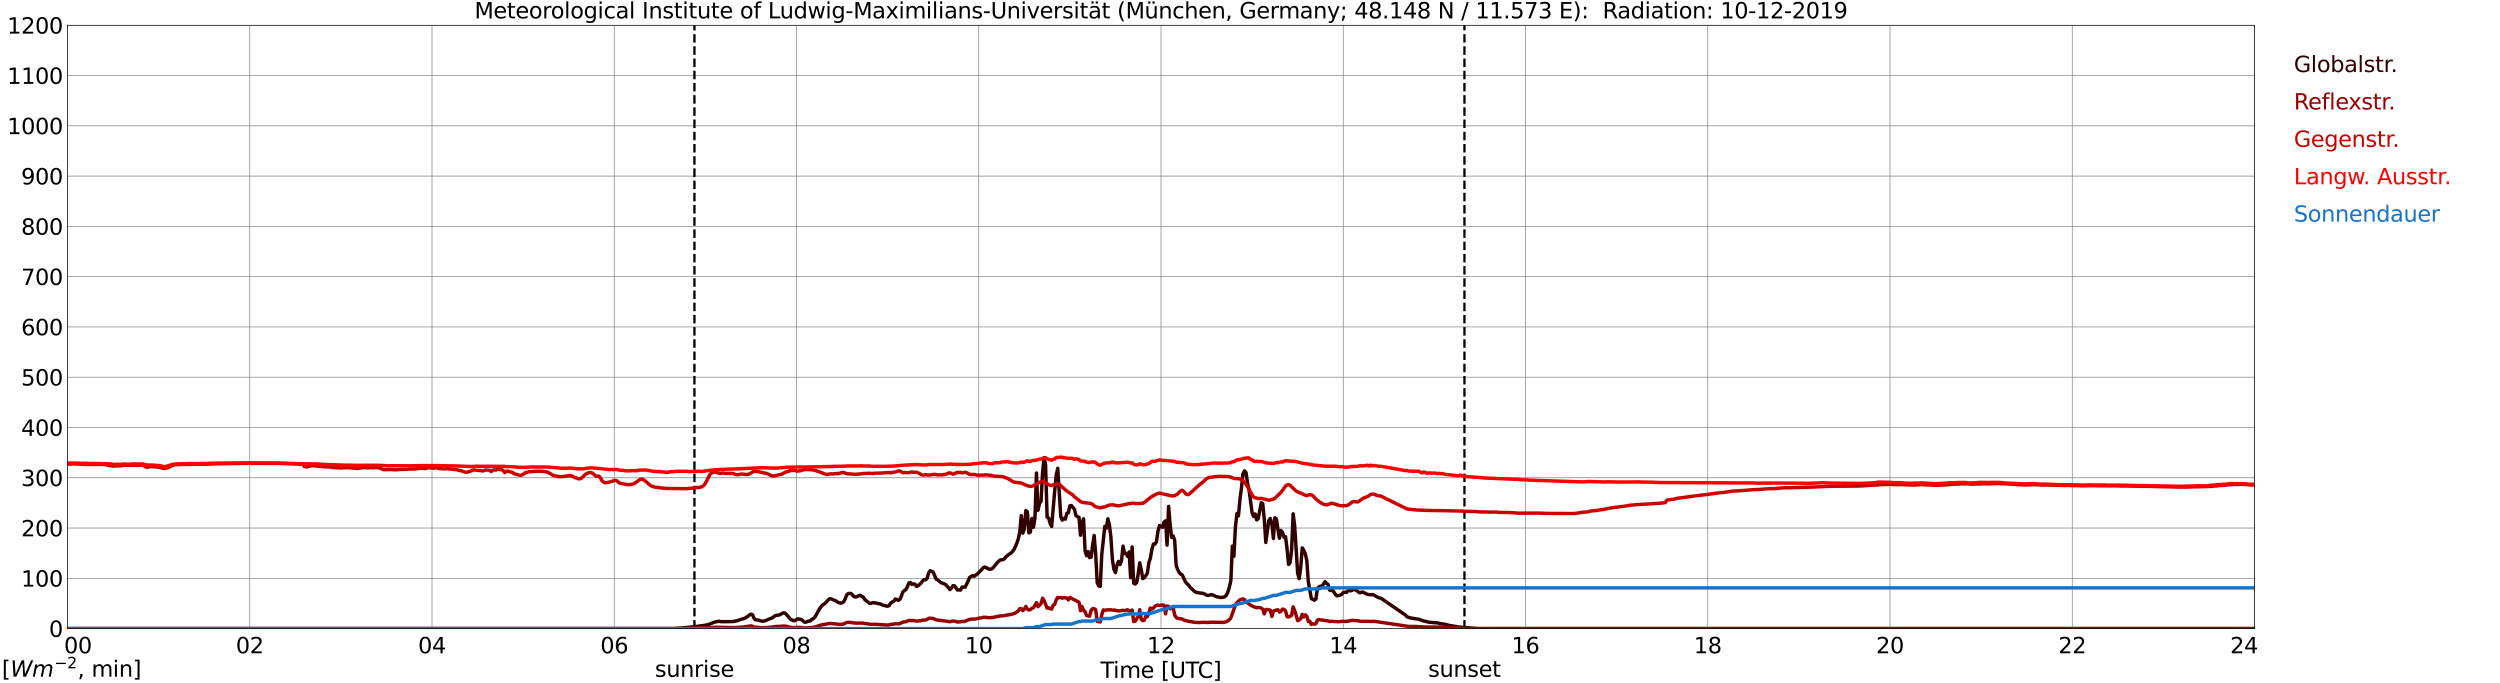 <?xml version="1.0" encoding="utf-8" standalone="no"?>
<!DOCTYPE svg PUBLIC "-//W3C//DTD SVG 1.1//EN"
  "http://www.w3.org/Graphics/SVG/1.1/DTD/svg11.dtd">
<svg xmlns:xlink="http://www.w3.org/1999/xlink" width="1085.4pt" height="296.64pt" viewBox="0 0 1085.4 296.64" xmlns="http://www.w3.org/2000/svg" version="1.1">
 <defs>
  <style type="text/css">*{stroke-linejoin: round; stroke-linecap: butt}</style>
 </defs>
 <g id="figure_1">
  <g id="patch_1">
   <path d="M 0 296.64 
L 1085.4 296.64 
L 1085.4 0 
L 0 0 
z
" style="fill: #ffffff"/>
  </g>
  <g id="axes_1">
   <g id="patch_2">
    <path d="M 29.306 272.909 
L 978.814 272.909 
L 978.814 10.976 
L 29.306 10.976 
z
" style="fill: #ffffff"/>
   </g>
   <g id="patch_3">
    <path d="M 978.814 272.909 
L 978.814 272.909 
L 978.814 10.976 
L 978.814 10.976 
z
" clip-path="url(#p8d2ff49bea)" style="fill: #d3d3d3; opacity: 0.25; stroke: #d3d3d3; stroke-linejoin: miter"/>
   </g>
   <g id="matplotlib.axis_1">
    <g id="xtick_1">
     <g id="line2d_1">
      <path d="M 29.306 272.909 
L 29.306 10.976 
" clip-path="url(#p8d2ff49bea)" style="fill: none; stroke: #808080; stroke-width: 0.3; stroke-linecap: square"/>
     </g>
     <g id="line2d_2"/>
     <g id="text_1">
      <!--    00 -->
      <g transform="translate(18.733 283.627) scale(0.095 -0.095)">
       <defs>
        <path id="DejaVuSans-20" transform="scale(0.016)"/>
        <path id="DejaVuSans-30" d="M 2034 4250 
Q 1547 4250 1301 3770 
Q 1056 3291 1056 2328 
Q 1056 1369 1301 889 
Q 1547 409 2034 409 
Q 2525 409 2770 889 
Q 3016 1369 3016 2328 
Q 3016 3291 2770 3770 
Q 2525 4250 2034 4250 
z
M 2034 4750 
Q 2819 4750 3233 4129 
Q 3647 3509 3647 2328 
Q 3647 1150 3233 529 
Q 2819 -91 2034 -91 
Q 1250 -91 836 529 
Q 422 1150 422 2328 
Q 422 3509 836 4129 
Q 1250 4750 2034 4750 
z
" transform="scale(0.016)"/>
       </defs>
       <use xlink:href="#DejaVuSans-20"/>
       <use xlink:href="#DejaVuSans-20" transform="translate(31.787 0)"/>
       <use xlink:href="#DejaVuSans-20" transform="translate(63.574 0)"/>
       <use xlink:href="#DejaVuSans-30" transform="translate(95.361 0)"/>
       <use xlink:href="#DejaVuSans-30" transform="translate(158.984 0)"/>
      </g>
     </g>
    </g>
    <g id="xtick_2">
     <g id="line2d_3">
      <path d="M 108.431 272.909 
L 108.431 10.976 
" clip-path="url(#p8d2ff49bea)" style="fill: none; stroke: #808080; stroke-width: 0.3; stroke-linecap: square"/>
     </g>
     <g id="line2d_4"/>
     <g id="text_2">
      <!-- 02 -->
      <g transform="translate(102.387 283.627) scale(0.095 -0.095)">
       <defs>
        <path id="DejaVuSans-32" d="M 1228 531 
L 3431 531 
L 3431 0 
L 469 0 
L 469 531 
Q 828 903 1448 1529 
Q 2069 2156 2228 2338 
Q 2531 2678 2651 2914 
Q 2772 3150 2772 3378 
Q 2772 3750 2511 3984 
Q 2250 4219 1831 4219 
Q 1534 4219 1204 4116 
Q 875 4013 500 3803 
L 500 4441 
Q 881 4594 1212 4672 
Q 1544 4750 1819 4750 
Q 2544 4750 2975 4387 
Q 3406 4025 3406 3419 
Q 3406 3131 3298 2873 
Q 3191 2616 2906 2266 
Q 2828 2175 2409 1742 
Q 1991 1309 1228 531 
z
" transform="scale(0.016)"/>
       </defs>
       <use xlink:href="#DejaVuSans-30"/>
       <use xlink:href="#DejaVuSans-32" transform="translate(63.623 0)"/>
      </g>
     </g>
    </g>
    <g id="xtick_3">
     <g id="line2d_5">
      <path d="M 187.557 272.909 
L 187.557 10.976 
" clip-path="url(#p8d2ff49bea)" style="fill: none; stroke: #808080; stroke-width: 0.3; stroke-linecap: square"/>
     </g>
     <g id="line2d_6"/>
     <g id="text_3">
      <!-- 04 -->
      <g transform="translate(181.513 283.627) scale(0.095 -0.095)">
       <defs>
        <path id="DejaVuSans-34" d="M 2419 4116 
L 825 1625 
L 2419 1625 
L 2419 4116 
z
M 2253 4666 
L 3047 4666 
L 3047 1625 
L 3713 1625 
L 3713 1100 
L 3047 1100 
L 3047 0 
L 2419 0 
L 2419 1100 
L 313 1100 
L 313 1709 
L 2253 4666 
z
" transform="scale(0.016)"/>
       </defs>
       <use xlink:href="#DejaVuSans-30"/>
       <use xlink:href="#DejaVuSans-34" transform="translate(63.623 0)"/>
      </g>
     </g>
    </g>
    <g id="xtick_4">
     <g id="line2d_7">
      <path d="M 266.683 272.909 
L 266.683 10.976 
" clip-path="url(#p8d2ff49bea)" style="fill: none; stroke: #808080; stroke-width: 0.3; stroke-linecap: square"/>
     </g>
     <g id="line2d_8"/>
     <g id="text_4">
      <!-- 06 -->
      <g transform="translate(260.638 283.627) scale(0.095 -0.095)">
       <defs>
        <path id="DejaVuSans-36" d="M 2113 2584 
Q 1688 2584 1439 2293 
Q 1191 2003 1191 1497 
Q 1191 994 1439 701 
Q 1688 409 2113 409 
Q 2538 409 2786 701 
Q 3034 994 3034 1497 
Q 3034 2003 2786 2293 
Q 2538 2584 2113 2584 
z
M 3366 4563 
L 3366 3988 
Q 3128 4100 2886 4159 
Q 2644 4219 2406 4219 
Q 1781 4219 1451 3797 
Q 1122 3375 1075 2522 
Q 1259 2794 1537 2939 
Q 1816 3084 2150 3084 
Q 2853 3084 3261 2657 
Q 3669 2231 3669 1497 
Q 3669 778 3244 343 
Q 2819 -91 2113 -91 
Q 1303 -91 875 529 
Q 447 1150 447 2328 
Q 447 3434 972 4092 
Q 1497 4750 2381 4750 
Q 2619 4750 2861 4703 
Q 3103 4656 3366 4563 
z
" transform="scale(0.016)"/>
       </defs>
       <use xlink:href="#DejaVuSans-30"/>
       <use xlink:href="#DejaVuSans-36" transform="translate(63.623 0)"/>
      </g>
     </g>
    </g>
    <g id="xtick_5">
     <g id="line2d_9">
      <path d="M 345.808 272.909 
L 345.808 10.976 
" clip-path="url(#p8d2ff49bea)" style="fill: none; stroke: #808080; stroke-width: 0.3; stroke-linecap: square"/>
     </g>
     <g id="line2d_10"/>
     <g id="text_5">
      <!-- 08 -->
      <g transform="translate(339.764 283.627) scale(0.095 -0.095)">
       <defs>
        <path id="DejaVuSans-38" d="M 2034 2216 
Q 1584 2216 1326 1975 
Q 1069 1734 1069 1313 
Q 1069 891 1326 650 
Q 1584 409 2034 409 
Q 2484 409 2743 651 
Q 3003 894 3003 1313 
Q 3003 1734 2745 1975 
Q 2488 2216 2034 2216 
z
M 1403 2484 
Q 997 2584 770 2862 
Q 544 3141 544 3541 
Q 544 4100 942 4425 
Q 1341 4750 2034 4750 
Q 2731 4750 3128 4425 
Q 3525 4100 3525 3541 
Q 3525 3141 3298 2862 
Q 3072 2584 2669 2484 
Q 3125 2378 3379 2068 
Q 3634 1759 3634 1313 
Q 3634 634 3220 271 
Q 2806 -91 2034 -91 
Q 1263 -91 848 271 
Q 434 634 434 1313 
Q 434 1759 690 2068 
Q 947 2378 1403 2484 
z
M 1172 3481 
Q 1172 3119 1398 2916 
Q 1625 2713 2034 2713 
Q 2441 2713 2670 2916 
Q 2900 3119 2900 3481 
Q 2900 3844 2670 4047 
Q 2441 4250 2034 4250 
Q 1625 4250 1398 4047 
Q 1172 3844 1172 3481 
z
" transform="scale(0.016)"/>
       </defs>
       <use xlink:href="#DejaVuSans-30"/>
       <use xlink:href="#DejaVuSans-38" transform="translate(63.623 0)"/>
      </g>
     </g>
    </g>
    <g id="xtick_6">
     <g id="line2d_11">
      <path d="M 424.934 272.909 
L 424.934 10.976 
" clip-path="url(#p8d2ff49bea)" style="fill: none; stroke: #808080; stroke-width: 0.3; stroke-linecap: square"/>
     </g>
     <g id="line2d_12"/>
     <g id="text_6">
      <!-- 10 -->
      <g transform="translate(418.89 283.627) scale(0.095 -0.095)">
       <defs>
        <path id="DejaVuSans-31" d="M 794 531 
L 1825 531 
L 1825 4091 
L 703 3866 
L 703 4441 
L 1819 4666 
L 2450 4666 
L 2450 531 
L 3481 531 
L 3481 0 
L 794 0 
L 794 531 
z
" transform="scale(0.016)"/>
       </defs>
       <use xlink:href="#DejaVuSans-31"/>
       <use xlink:href="#DejaVuSans-30" transform="translate(63.623 0)"/>
      </g>
     </g>
    </g>
    <g id="xtick_7">
     <g id="line2d_13">
      <path d="M 504.06 272.909 
L 504.06 10.976 
" clip-path="url(#p8d2ff49bea)" style="fill: none; stroke: #808080; stroke-width: 0.3; stroke-linecap: square"/>
     </g>
     <g id="line2d_14"/>
     <g id="text_7">
      <!-- 12 -->
      <g transform="translate(498.015 283.627) scale(0.095 -0.095)">
       <use xlink:href="#DejaVuSans-31"/>
       <use xlink:href="#DejaVuSans-32" transform="translate(63.623 0)"/>
      </g>
     </g>
    </g>
    <g id="xtick_8">
     <g id="line2d_15">
      <path d="M 583.185 272.909 
L 583.185 10.976 
" clip-path="url(#p8d2ff49bea)" style="fill: none; stroke: #808080; stroke-width: 0.3; stroke-linecap: square"/>
     </g>
     <g id="line2d_16"/>
     <g id="text_8">
      <!-- 14 -->
      <g transform="translate(577.141 283.627) scale(0.095 -0.095)">
       <use xlink:href="#DejaVuSans-31"/>
       <use xlink:href="#DejaVuSans-34" transform="translate(63.623 0)"/>
      </g>
     </g>
    </g>
    <g id="xtick_9">
     <g id="line2d_17">
      <path d="M 662.311 272.909 
L 662.311 10.976 
" clip-path="url(#p8d2ff49bea)" style="fill: none; stroke: #808080; stroke-width: 0.3; stroke-linecap: square"/>
     </g>
     <g id="line2d_18"/>
     <g id="text_9">
      <!-- 16 -->
      <g transform="translate(656.267 283.627) scale(0.095 -0.095)">
       <use xlink:href="#DejaVuSans-31"/>
       <use xlink:href="#DejaVuSans-36" transform="translate(63.623 0)"/>
      </g>
     </g>
    </g>
    <g id="xtick_10">
     <g id="line2d_19">
      <path d="M 741.437 272.909 
L 741.437 10.976 
" clip-path="url(#p8d2ff49bea)" style="fill: none; stroke: #808080; stroke-width: 0.3; stroke-linecap: square"/>
     </g>
     <g id="line2d_20"/>
     <g id="text_10">
      <!-- 18 -->
      <g transform="translate(735.392 283.627) scale(0.095 -0.095)">
       <use xlink:href="#DejaVuSans-31"/>
       <use xlink:href="#DejaVuSans-38" transform="translate(63.623 0)"/>
      </g>
     </g>
    </g>
    <g id="xtick_11">
     <g id="line2d_21">
      <path d="M 820.562 272.909 
L 820.562 10.976 
" clip-path="url(#p8d2ff49bea)" style="fill: none; stroke: #808080; stroke-width: 0.3; stroke-linecap: square"/>
     </g>
     <g id="line2d_22"/>
     <g id="text_11">
      <!-- 20 -->
      <g transform="translate(814.518 283.627) scale(0.095 -0.095)">
       <use xlink:href="#DejaVuSans-32"/>
       <use xlink:href="#DejaVuSans-30" transform="translate(63.623 0)"/>
      </g>
     </g>
    </g>
    <g id="xtick_12">
     <g id="line2d_23">
      <path d="M 899.688 272.909 
L 899.688 10.976 
" clip-path="url(#p8d2ff49bea)" style="fill: none; stroke: #808080; stroke-width: 0.3; stroke-linecap: square"/>
     </g>
     <g id="line2d_24"/>
     <g id="text_12">
      <!-- 22 -->
      <g transform="translate(893.644 283.627) scale(0.095 -0.095)">
       <use xlink:href="#DejaVuSans-32"/>
       <use xlink:href="#DejaVuSans-32" transform="translate(63.623 0)"/>
      </g>
     </g>
    </g>
    <g id="xtick_13">
     <g id="line2d_25">
      <path d="M 978.814 272.909 
L 978.814 10.976 
" clip-path="url(#p8d2ff49bea)" style="fill: none; stroke: #808080; stroke-width: 0.3; stroke-linecap: square"/>
     </g>
     <g id="line2d_26"/>
     <g id="text_13">
      <!-- 24    -->
      <g transform="translate(968.241 283.627) scale(0.095 -0.095)">
       <use xlink:href="#DejaVuSans-32"/>
       <use xlink:href="#DejaVuSans-34" transform="translate(63.623 0)"/>
       <use xlink:href="#DejaVuSans-20" transform="translate(127.246 0)"/>
       <use xlink:href="#DejaVuSans-20" transform="translate(159.033 0)"/>
       <use xlink:href="#DejaVuSans-20" transform="translate(190.82 0)"/>
      </g>
     </g>
    </g>
    <g id="text_14">
     <!-- Time [UTC] -->
     <g transform="translate(477.806 294.322) scale(0.095 -0.095)">
      <defs>
       <path id="DejaVuSans-54" d="M -19 4666 
L 3928 4666 
L 3928 4134 
L 2272 4134 
L 2272 0 
L 1638 0 
L 1638 4134 
L -19 4134 
L -19 4666 
z
" transform="scale(0.016)"/>
       <path id="DejaVuSans-69" d="M 603 3500 
L 1178 3500 
L 1178 0 
L 603 0 
L 603 3500 
z
M 603 4863 
L 1178 4863 
L 1178 4134 
L 603 4134 
L 603 4863 
z
" transform="scale(0.016)"/>
       <path id="DejaVuSans-6d" d="M 3328 2828 
Q 3544 3216 3844 3400 
Q 4144 3584 4550 3584 
Q 5097 3584 5394 3201 
Q 5691 2819 5691 2113 
L 5691 0 
L 5113 0 
L 5113 2094 
Q 5113 2597 4934 2840 
Q 4756 3084 4391 3084 
Q 3944 3084 3684 2787 
Q 3425 2491 3425 1978 
L 3425 0 
L 2847 0 
L 2847 2094 
Q 2847 2600 2669 2842 
Q 2491 3084 2119 3084 
Q 1678 3084 1418 2786 
Q 1159 2488 1159 1978 
L 1159 0 
L 581 0 
L 581 3500 
L 1159 3500 
L 1159 2956 
Q 1356 3278 1631 3431 
Q 1906 3584 2284 3584 
Q 2666 3584 2933 3390 
Q 3200 3197 3328 2828 
z
" transform="scale(0.016)"/>
       <path id="DejaVuSans-65" d="M 3597 1894 
L 3597 1613 
L 953 1613 
Q 991 1019 1311 708 
Q 1631 397 2203 397 
Q 2534 397 2845 478 
Q 3156 559 3463 722 
L 3463 178 
Q 3153 47 2828 -22 
Q 2503 -91 2169 -91 
Q 1331 -91 842 396 
Q 353 884 353 1716 
Q 353 2575 817 3079 
Q 1281 3584 2069 3584 
Q 2775 3584 3186 3129 
Q 3597 2675 3597 1894 
z
M 3022 2063 
Q 3016 2534 2758 2815 
Q 2500 3097 2075 3097 
Q 1594 3097 1305 2825 
Q 1016 2553 972 2059 
L 3022 2063 
z
" transform="scale(0.016)"/>
       <path id="DejaVuSans-5b" d="M 550 4863 
L 1875 4863 
L 1875 4416 
L 1125 4416 
L 1125 -397 
L 1875 -397 
L 1875 -844 
L 550 -844 
L 550 4863 
z
" transform="scale(0.016)"/>
       <path id="DejaVuSans-55" d="M 556 4666 
L 1191 4666 
L 1191 1831 
Q 1191 1081 1462 751 
Q 1734 422 2344 422 
Q 2950 422 3222 751 
Q 3494 1081 3494 1831 
L 3494 4666 
L 4128 4666 
L 4128 1753 
Q 4128 841 3676 375 
Q 3225 -91 2344 -91 
Q 1459 -91 1007 375 
Q 556 841 556 1753 
L 556 4666 
z
" transform="scale(0.016)"/>
       <path id="DejaVuSans-43" d="M 4122 4306 
L 4122 3641 
Q 3803 3938 3442 4084 
Q 3081 4231 2675 4231 
Q 1875 4231 1450 3742 
Q 1025 3253 1025 2328 
Q 1025 1406 1450 917 
Q 1875 428 2675 428 
Q 3081 428 3442 575 
Q 3803 722 4122 1019 
L 4122 359 
Q 3791 134 3420 21 
Q 3050 -91 2638 -91 
Q 1578 -91 968 557 
Q 359 1206 359 2328 
Q 359 3453 968 4101 
Q 1578 4750 2638 4750 
Q 3056 4750 3426 4639 
Q 3797 4528 4122 4306 
z
" transform="scale(0.016)"/>
       <path id="DejaVuSans-5d" d="M 1947 4863 
L 1947 -844 
L 622 -844 
L 622 -397 
L 1369 -397 
L 1369 4416 
L 622 4416 
L 622 4863 
L 1947 4863 
z
" transform="scale(0.016)"/>
      </defs>
      <use xlink:href="#DejaVuSans-54"/>
      <use xlink:href="#DejaVuSans-69" transform="translate(57.959 0)"/>
      <use xlink:href="#DejaVuSans-6d" transform="translate(85.742 0)"/>
      <use xlink:href="#DejaVuSans-65" transform="translate(183.154 0)"/>
      <use xlink:href="#DejaVuSans-20" transform="translate(244.678 0)"/>
      <use xlink:href="#DejaVuSans-5b" transform="translate(276.465 0)"/>
      <use xlink:href="#DejaVuSans-55" transform="translate(315.479 0)"/>
      <use xlink:href="#DejaVuSans-54" transform="translate(388.672 0)"/>
      <use xlink:href="#DejaVuSans-43" transform="translate(443.881 0)"/>
      <use xlink:href="#DejaVuSans-5d" transform="translate(513.705 0)"/>
     </g>
    </g>
   </g>
   <g id="matplotlib.axis_2">
    <g id="ytick_1">
     <g id="line2d_27">
      <path d="M 29.306 272.909 
L 978.814 272.909 
" clip-path="url(#p8d2ff49bea)" style="fill: none; stroke: #808080; stroke-width: 0.3; stroke-linecap: square"/>
     </g>
     <g id="line2d_28"/>
     <g id="text_15">
      <!-- 0 -->
      <g transform="translate(21.261 276.518) scale(0.095 -0.095)">
       <use xlink:href="#DejaVuSans-30"/>
      </g>
     </g>
    </g>
    <g id="ytick_2">
     <g id="line2d_29">
      <path d="M 29.306 251.081 
L 978.814 251.081 
" clip-path="url(#p8d2ff49bea)" style="fill: none; stroke: #808080; stroke-width: 0.3; stroke-linecap: square"/>
     </g>
     <g id="line2d_30"/>
     <g id="text_16">
      <!-- 100 -->
      <g transform="translate(9.173 254.69) scale(0.095 -0.095)">
       <use xlink:href="#DejaVuSans-31"/>
       <use xlink:href="#DejaVuSans-30" transform="translate(63.623 0)"/>
       <use xlink:href="#DejaVuSans-30" transform="translate(127.246 0)"/>
      </g>
     </g>
    </g>
    <g id="ytick_3">
     <g id="line2d_31">
      <path d="M 29.306 229.253 
L 978.814 229.253 
" clip-path="url(#p8d2ff49bea)" style="fill: none; stroke: #808080; stroke-width: 0.3; stroke-linecap: square"/>
     </g>
     <g id="line2d_32"/>
     <g id="text_17">
      <!-- 200 -->
      <g transform="translate(9.173 232.863) scale(0.095 -0.095)">
       <use xlink:href="#DejaVuSans-32"/>
       <use xlink:href="#DejaVuSans-30" transform="translate(63.623 0)"/>
       <use xlink:href="#DejaVuSans-30" transform="translate(127.246 0)"/>
      </g>
     </g>
    </g>
    <g id="ytick_4">
     <g id="line2d_33">
      <path d="M 29.306 207.426 
L 978.814 207.426 
" clip-path="url(#p8d2ff49bea)" style="fill: none; stroke: #808080; stroke-width: 0.3; stroke-linecap: square"/>
     </g>
     <g id="line2d_34"/>
     <g id="text_18">
      <!-- 300 -->
      <g transform="translate(9.173 211.035) scale(0.095 -0.095)">
       <defs>
        <path id="DejaVuSans-33" d="M 2597 2516 
Q 3050 2419 3304 2112 
Q 3559 1806 3559 1356 
Q 3559 666 3084 287 
Q 2609 -91 1734 -91 
Q 1441 -91 1130 -33 
Q 819 25 488 141 
L 488 750 
Q 750 597 1062 519 
Q 1375 441 1716 441 
Q 2309 441 2620 675 
Q 2931 909 2931 1356 
Q 2931 1769 2642 2001 
Q 2353 2234 1838 2234 
L 1294 2234 
L 1294 2753 
L 1863 2753 
Q 2328 2753 2575 2939 
Q 2822 3125 2822 3475 
Q 2822 3834 2567 4026 
Q 2313 4219 1838 4219 
Q 1578 4219 1281 4162 
Q 984 4106 628 3988 
L 628 4550 
Q 988 4650 1302 4700 
Q 1616 4750 1894 4750 
Q 2613 4750 3031 4423 
Q 3450 4097 3450 3541 
Q 3450 3153 3228 2886 
Q 3006 2619 2597 2516 
z
" transform="scale(0.016)"/>
       </defs>
       <use xlink:href="#DejaVuSans-33"/>
       <use xlink:href="#DejaVuSans-30" transform="translate(63.623 0)"/>
       <use xlink:href="#DejaVuSans-30" transform="translate(127.246 0)"/>
      </g>
     </g>
    </g>
    <g id="ytick_5">
     <g id="line2d_35">
      <path d="M 29.306 185.598 
L 978.814 185.598 
" clip-path="url(#p8d2ff49bea)" style="fill: none; stroke: #808080; stroke-width: 0.3; stroke-linecap: square"/>
     </g>
     <g id="line2d_36"/>
     <g id="text_19">
      <!-- 400 -->
      <g transform="translate(9.173 189.207) scale(0.095 -0.095)">
       <use xlink:href="#DejaVuSans-34"/>
       <use xlink:href="#DejaVuSans-30" transform="translate(63.623 0)"/>
       <use xlink:href="#DejaVuSans-30" transform="translate(127.246 0)"/>
      </g>
     </g>
    </g>
    <g id="ytick_6">
     <g id="line2d_37">
      <path d="M 29.306 163.77 
L 978.814 163.77 
" clip-path="url(#p8d2ff49bea)" style="fill: none; stroke: #808080; stroke-width: 0.3; stroke-linecap: square"/>
     </g>
     <g id="line2d_38"/>
     <g id="text_20">
      <!-- 500 -->
      <g transform="translate(9.173 167.379) scale(0.095 -0.095)">
       <defs>
        <path id="DejaVuSans-35" d="M 691 4666 
L 3169 4666 
L 3169 4134 
L 1269 4134 
L 1269 2991 
Q 1406 3038 1543 3061 
Q 1681 3084 1819 3084 
Q 2600 3084 3056 2656 
Q 3513 2228 3513 1497 
Q 3513 744 3044 326 
Q 2575 -91 1722 -91 
Q 1428 -91 1123 -41 
Q 819 9 494 109 
L 494 744 
Q 775 591 1075 516 
Q 1375 441 1709 441 
Q 2250 441 2565 725 
Q 2881 1009 2881 1497 
Q 2881 1984 2565 2268 
Q 2250 2553 1709 2553 
Q 1456 2553 1204 2497 
Q 953 2441 691 2322 
L 691 4666 
z
" transform="scale(0.016)"/>
       </defs>
       <use xlink:href="#DejaVuSans-35"/>
       <use xlink:href="#DejaVuSans-30" transform="translate(63.623 0)"/>
       <use xlink:href="#DejaVuSans-30" transform="translate(127.246 0)"/>
      </g>
     </g>
    </g>
    <g id="ytick_7">
     <g id="line2d_39">
      <path d="M 29.306 141.942 
L 978.814 141.942 
" clip-path="url(#p8d2ff49bea)" style="fill: none; stroke: #808080; stroke-width: 0.3; stroke-linecap: square"/>
     </g>
     <g id="line2d_40"/>
     <g id="text_21">
      <!-- 600 -->
      <g transform="translate(9.173 145.551) scale(0.095 -0.095)">
       <use xlink:href="#DejaVuSans-36"/>
       <use xlink:href="#DejaVuSans-30" transform="translate(63.623 0)"/>
       <use xlink:href="#DejaVuSans-30" transform="translate(127.246 0)"/>
      </g>
     </g>
    </g>
    <g id="ytick_8">
     <g id="line2d_41">
      <path d="M 29.306 120.114 
L 978.814 120.114 
" clip-path="url(#p8d2ff49bea)" style="fill: none; stroke: #808080; stroke-width: 0.3; stroke-linecap: square"/>
     </g>
     <g id="line2d_42"/>
     <g id="text_22">
      <!-- 700 -->
      <g transform="translate(9.173 123.724) scale(0.095 -0.095)">
       <defs>
        <path id="DejaVuSans-37" d="M 525 4666 
L 3525 4666 
L 3525 4397 
L 1831 0 
L 1172 0 
L 2766 4134 
L 525 4134 
L 525 4666 
z
" transform="scale(0.016)"/>
       </defs>
       <use xlink:href="#DejaVuSans-37"/>
       <use xlink:href="#DejaVuSans-30" transform="translate(63.623 0)"/>
       <use xlink:href="#DejaVuSans-30" transform="translate(127.246 0)"/>
      </g>
     </g>
    </g>
    <g id="ytick_9">
     <g id="line2d_43">
      <path d="M 29.306 98.287 
L 978.814 98.287 
" clip-path="url(#p8d2ff49bea)" style="fill: none; stroke: #808080; stroke-width: 0.3; stroke-linecap: square"/>
     </g>
     <g id="line2d_44"/>
     <g id="text_23">
      <!-- 800 -->
      <g transform="translate(9.173 101.896) scale(0.095 -0.095)">
       <use xlink:href="#DejaVuSans-38"/>
       <use xlink:href="#DejaVuSans-30" transform="translate(63.623 0)"/>
       <use xlink:href="#DejaVuSans-30" transform="translate(127.246 0)"/>
      </g>
     </g>
    </g>
    <g id="ytick_10">
     <g id="line2d_45">
      <path d="M 29.306 76.459 
L 978.814 76.459 
" clip-path="url(#p8d2ff49bea)" style="fill: none; stroke: #808080; stroke-width: 0.3; stroke-linecap: square"/>
     </g>
     <g id="line2d_46"/>
     <g id="text_24">
      <!-- 900 -->
      <g transform="translate(9.173 80.068) scale(0.095 -0.095)">
       <defs>
        <path id="DejaVuSans-39" d="M 703 97 
L 703 672 
Q 941 559 1184 500 
Q 1428 441 1663 441 
Q 2288 441 2617 861 
Q 2947 1281 2994 2138 
Q 2813 1869 2534 1725 
Q 2256 1581 1919 1581 
Q 1219 1581 811 2004 
Q 403 2428 403 3163 
Q 403 3881 828 4315 
Q 1253 4750 1959 4750 
Q 2769 4750 3195 4129 
Q 3622 3509 3622 2328 
Q 3622 1225 3098 567 
Q 2575 -91 1691 -91 
Q 1453 -91 1209 -44 
Q 966 3 703 97 
z
M 1959 2075 
Q 2384 2075 2632 2365 
Q 2881 2656 2881 3163 
Q 2881 3666 2632 3958 
Q 2384 4250 1959 4250 
Q 1534 4250 1286 3958 
Q 1038 3666 1038 3163 
Q 1038 2656 1286 2365 
Q 1534 2075 1959 2075 
z
" transform="scale(0.016)"/>
       </defs>
       <use xlink:href="#DejaVuSans-39"/>
       <use xlink:href="#DejaVuSans-30" transform="translate(63.623 0)"/>
       <use xlink:href="#DejaVuSans-30" transform="translate(127.246 0)"/>
      </g>
     </g>
    </g>
    <g id="ytick_11">
     <g id="line2d_47">
      <path d="M 29.306 54.631 
L 978.814 54.631 
" clip-path="url(#p8d2ff49bea)" style="fill: none; stroke: #808080; stroke-width: 0.3; stroke-linecap: square"/>
     </g>
     <g id="line2d_48"/>
     <g id="text_25">
      <!-- 1000 -->
      <g transform="translate(3.128 58.24) scale(0.095 -0.095)">
       <use xlink:href="#DejaVuSans-31"/>
       <use xlink:href="#DejaVuSans-30" transform="translate(63.623 0)"/>
       <use xlink:href="#DejaVuSans-30" transform="translate(127.246 0)"/>
       <use xlink:href="#DejaVuSans-30" transform="translate(190.869 0)"/>
      </g>
     </g>
    </g>
    <g id="ytick_12">
     <g id="line2d_49">
      <path d="M 29.306 32.803 
L 978.814 32.803 
" clip-path="url(#p8d2ff49bea)" style="fill: none; stroke: #808080; stroke-width: 0.3; stroke-linecap: square"/>
     </g>
     <g id="line2d_50"/>
     <g id="text_26">
      <!-- 1100 -->
      <g transform="translate(3.128 36.413) scale(0.095 -0.095)">
       <use xlink:href="#DejaVuSans-31"/>
       <use xlink:href="#DejaVuSans-31" transform="translate(63.623 0)"/>
       <use xlink:href="#DejaVuSans-30" transform="translate(127.246 0)"/>
       <use xlink:href="#DejaVuSans-30" transform="translate(190.869 0)"/>
      </g>
     </g>
    </g>
    <g id="ytick_13">
     <g id="line2d_51">
      <path d="M 29.306 10.976 
L 978.814 10.976 
" clip-path="url(#p8d2ff49bea)" style="fill: none; stroke: #808080; stroke-width: 0.3; stroke-linecap: square"/>
     </g>
     <g id="line2d_52"/>
     <g id="text_27">
      <!-- 1200 -->
      <g transform="translate(3.128 14.585) scale(0.095 -0.095)">
       <use xlink:href="#DejaVuSans-31"/>
       <use xlink:href="#DejaVuSans-32" transform="translate(63.623 0)"/>
       <use xlink:href="#DejaVuSans-30" transform="translate(127.246 0)"/>
       <use xlink:href="#DejaVuSans-30" transform="translate(190.869 0)"/>
      </g>
     </g>
    </g>
   </g>
   <g id="line2d_53">
    <path d="M 301.498 272.909 
L 301.498 10.976 
" clip-path="url(#p8d2ff49bea)" style="fill: none; stroke-dasharray: 3.7,1.6; stroke-dashoffset: 0; stroke: #000000"/>
   </g>
   <g id="line2d_54">
    <path d="M 635.804 272.909 
L 635.804 10.976 
" clip-path="url(#p8d2ff49bea)" style="fill: none; stroke-dasharray: 3.7,1.6; stroke-dashoffset: 0; stroke: #000000"/>
   </g>
   <g id="line2d_55">
    <path d="M 29.306 272.909 
L 293.058 272.909 
L 294.377 272.723 
L 295.696 272.682 
L 302.949 271.918 
L 304.267 271.71 
L 305.586 271.566 
L 307.564 271.173 
L 310.202 270.1 
L 312.18 269.707 
L 312.839 269.892 
L 314.818 269.912 
L 318.114 269.851 
L 320.093 269.499 
L 321.411 268.982 
L 322.73 268.631 
L 323.39 268.404 
L 324.708 267.576 
L 325.368 266.998 
L 326.027 266.646 
L 326.686 266.873 
L 327.346 268.384 
L 328.005 269.106 
L 328.665 269.106 
L 330.643 269.643 
L 331.302 269.707 
L 331.961 269.582 
L 335.258 268.238 
L 336.577 267.308 
L 337.236 267.122 
L 337.896 267.081 
L 338.555 266.915 
L 339.874 266.129 
L 340.533 266.068 
L 341.193 266.544 
L 342.512 268.011 
L 343.171 268.838 
L 344.49 269.48 
L 345.149 269.458 
L 345.808 268.941 
L 346.468 268.652 
L 347.787 268.962 
L 348.446 269.375 
L 349.105 270.017 
L 349.765 270.183 
L 350.424 269.851 
L 351.083 269.665 
L 351.743 269.624 
L 352.402 268.941 
L 353.062 268.589 
L 353.721 268.052 
L 355.699 264.518 
L 356.359 263.525 
L 357.018 262.739 
L 357.677 262.388 
L 358.996 261.17 
L 359.655 260.343 
L 360.315 259.93 
L 360.974 260.033 
L 362.293 260.672 
L 362.952 260.88 
L 363.612 261.416 
L 364.93 261.873 
L 365.59 261.726 
L 366.249 261.355 
L 366.909 260.094 
L 367.568 258.42 
L 368.227 257.717 
L 368.887 257.614 
L 369.546 257.717 
L 370.865 259.081 
L 371.524 259.205 
L 372.184 258.998 
L 372.843 258.607 
L 373.502 258.461 
L 374.162 258.956 
L 374.821 259.205 
L 375.481 260.321 
L 377.459 261.892 
L 378.118 261.997 
L 378.777 261.707 
L 379.437 261.624 
L 380.096 261.831 
L 380.756 261.892 
L 381.415 262.119 
L 382.074 262.141 
L 383.393 262.803 
L 384.053 262.864 
L 384.712 263.132 
L 385.371 263.174 
L 386.031 262.927 
L 386.69 261.851 
L 387.349 261.375 
L 388.009 261.087 
L 388.668 260.074 
L 389.328 260.24 
L 389.987 260.672 
L 390.646 260.281 
L 391.306 258.937 
L 391.965 257.055 
L 392.624 256.394 
L 393.284 255.981 
L 393.943 254.742 
L 394.603 253.109 
L 395.262 252.943 
L 395.921 253.748 
L 396.581 253.48 
L 397.24 253.624 
L 397.899 254.617 
L 398.559 254.349 
L 399.878 253.17 
L 400.537 252.218 
L 401.196 251.64 
L 401.856 251.723 
L 402.515 251.144 
L 403.175 248.706 
L 403.834 247.774 
L 405.153 248.374 
L 406.471 251.474 
L 407.131 251.786 
L 408.45 252.901 
L 410.428 253.707 
L 411.746 255.093 
L 412.406 255.981 
L 413.065 255.32 
L 413.725 254.285 
L 414.384 254.327 
L 415.703 256.167 
L 416.362 256.106 
L 417.022 256.208 
L 417.681 254.905 
L 419 254.947 
L 420.318 252.301 
L 420.978 250.668 
L 422.297 249.905 
L 422.956 250.193 
L 424.275 249.221 
L 425.593 247.962 
L 426.912 246.451 
L 427.572 246.183 
L 428.231 246.432 
L 428.89 246.866 
L 429.55 247.113 
L 430.209 247.113 
L 430.869 246.783 
L 432.187 245.253 
L 432.847 244.384 
L 434.165 243.186 
L 434.825 243 
L 435.484 242.979 
L 436.144 242.525 
L 436.803 241.678 
L 438.122 240.602 
L 438.781 240.25 
L 439.44 239.611 
L 440.1 238.783 
L 440.759 237.522 
L 441.419 235.952 
L 442.078 234.01 
L 442.737 231.093 
L 443.397 223.86 
L 444.056 231.467 
L 444.716 229.709 
L 445.375 221.69 
L 446.034 222.185 
L 446.694 231.362 
L 447.353 230.991 
L 448.012 225.099 
L 448.672 228.904 
L 449.331 224.934 
L 449.991 205.361 
L 450.65 221.544 
L 451.309 218.527 
L 451.969 217.7 
L 452.628 205.297 
L 453.287 198.703 
L 453.947 201.7 
L 454.606 224.501 
L 455.266 224.892 
L 455.925 227.249 
L 456.584 228.572 
L 457.903 213.195 
L 458.563 206.352 
L 459.222 203.313 
L 460.541 224.294 
L 461.2 225.824 
L 461.859 225.141 
L 462.519 225.39 
L 463.178 222.847 
L 463.838 222.62 
L 464.497 219.601 
L 465.156 219.477 
L 466.475 221.109 
L 467.134 223.86 
L 467.794 224.314 
L 468.453 224.604 
L 469.113 232.375 
L 469.772 226.918 
L 470.431 225.244 
L 471.091 239.157 
L 471.75 241.263 
L 472.409 239.466 
L 473.069 242.112 
L 473.728 241.863 
L 474.388 236.531 
L 475.047 232.479 
L 475.706 240.665 
L 476.366 252.963 
L 477.025 254.368 
L 477.685 254.576 
L 478.344 240.748 
L 479.663 228.531 
L 480.322 229.336 
L 480.981 225.244 
L 481.641 227.786 
L 482.3 233.099 
L 482.96 242.937 
L 483.619 247.196 
L 484.278 248.623 
L 484.938 245.377 
L 485.597 243.723 
L 486.256 245.109 
L 486.916 243.454 
L 487.575 237.109 
L 488.235 240.272 
L 488.894 240.272 
L 489.553 241.534 
L 490.213 239.63 
L 490.872 250.793 
L 491.532 237.461 
L 492.191 253.211 
L 492.85 253.563 
L 493.51 252.901 
L 494.169 249.16 
L 494.828 244.384 
L 495.488 247.381 
L 496.147 251.227 
L 496.807 250.876 
L 498.125 248.911 
L 498.785 244.262 
L 499.444 242.339 
L 500.103 238.473 
L 500.763 236.199 
L 501.422 236.24 
L 502.082 235.208 
L 502.741 230.659 
L 503.4 228.179 
L 504.06 228.448 
L 504.719 228.924 
L 505.379 226.671 
L 506.038 226.134 
L 506.697 236.675 
L 507.357 219.87 
L 508.016 227.642 
L 508.675 233.285 
L 509.335 232.706 
L 509.994 234.608 
L 510.654 245.502 
L 511.313 247.3 
L 511.972 248.56 
L 512.632 249.285 
L 513.291 249.595 
L 514.61 252.509 
L 515.269 253.336 
L 515.929 253.892 
L 516.588 254.825 
L 518.566 256.745 
L 519.226 257.119 
L 521.204 257.511 
L 521.863 257.511 
L 523.182 257.944 
L 523.841 258.4 
L 524.501 258.544 
L 525.819 258.173 
L 526.479 258.275 
L 527.797 258.917 
L 528.457 259.144 
L 529.116 259.205 
L 529.776 259.432 
L 531.094 259.288 
L 531.754 259.081 
L 532.413 258.461 
L 533.073 257.077 
L 533.732 255.01 
L 534.391 251.991 
L 535.051 237.089 
L 535.71 241.492 
L 536.369 228.841 
L 537.029 222.93 
L 537.688 223.943 
L 538.348 216.748 
L 539.007 211.747 
L 539.666 205.588 
L 540.326 204.45 
L 540.985 205.173 
L 541.644 209.907 
L 542.304 212.78 
L 543.623 222.681 
L 544.282 224.253 
L 544.941 223.137 
L 545.601 225.719 
L 546.26 225.202 
L 547.579 218.278 
L 548.238 218.652 
L 548.898 225.431 
L 549.557 235.518 
L 550.876 225.927 
L 551.535 225.121 
L 552.195 227.435 
L 552.854 233.802 
L 553.513 224.79 
L 554.173 225.368 
L 554.832 229.958 
L 555.491 233.678 
L 556.151 230.329 
L 556.81 231.157 
L 557.47 233.307 
L 558.129 233.016 
L 558.788 238.288 
L 559.448 245.046 
L 560.107 244.323 
L 560.766 238.742 
L 561.426 223.074 
L 562.085 228.243 
L 563.404 248.994 
L 564.063 251.227 
L 564.723 246.368 
L 565.382 237.873 
L 566.042 238.908 
L 566.701 240.438 
L 567.36 243.393 
L 568.02 252.611 
L 569.338 259.867 
L 570.657 260.591 
L 571.317 260.033 
L 571.976 255.423 
L 572.635 254.825 
L 573.295 254.493 
L 573.954 254.534 
L 575.273 252.528 
L 575.932 253.314 
L 576.592 253.748 
L 577.251 256.208 
L 577.91 256.394 
L 578.57 256.208 
L 579.889 258.234 
L 580.548 258.71 
L 581.867 258.358 
L 582.526 258.09 
L 583.185 257.221 
L 583.845 257.119 
L 584.504 257.221 
L 585.164 256.56 
L 585.823 256.416 
L 586.482 256.518 
L 587.801 255.898 
L 588.46 256.084 
L 589.12 256.457 
L 589.779 257.055 
L 590.439 257.387 
L 591.098 257.097 
L 591.757 257.077 
L 593.076 257.758 
L 593.736 258.068 
L 595.054 258.234 
L 595.714 258.131 
L 596.373 258.295 
L 598.351 259.413 
L 599.67 259.784 
L 610.22 267.061 
L 610.879 267.805 
L 612.198 268.238 
L 614.176 268.589 
L 616.154 268.899 
L 618.133 269.624 
L 618.792 269.726 
L 620.111 270.1 
L 623.408 270.41 
L 624.067 270.388 
L 624.726 270.637 
L 627.364 271.029 
L 629.342 271.566 
L 631.32 271.876 
L 633.298 272.228 
L 641.211 272.87 
L 643.189 272.909 
L 978.154 272.909 
L 978.154 272.909 
" clip-path="url(#p8d2ff49bea)" style="fill: none; stroke: #330000; stroke-width: 1.5; stroke-linecap: square"/>
   </g>
   <g id="line2d_56">
    <path d="M 29.306 272.909 
L 300.311 272.909 
L 300.971 272.608 
L 304.267 272.505 
L 308.883 272.444 
L 310.861 272.319 
L 318.774 272.485 
L 320.093 272.422 
L 321.411 272.278 
L 322.73 272.237 
L 324.708 271.927 
L 326.027 271.719 
L 326.686 271.905 
L 327.346 272.215 
L 330.643 272.527 
L 332.621 272.485 
L 335.258 272.215 
L 337.236 271.946 
L 337.896 271.988 
L 339.874 271.824 
L 341.193 271.863 
L 342.512 272.237 
L 343.83 272.422 
L 345.149 272.485 
L 346.468 272.361 
L 348.446 272.505 
L 349.105 272.649 
L 352.402 272.444 
L 353.721 272.256 
L 356.359 271.368 
L 360.315 270.665 
L 362.952 270.892 
L 364.93 271.141 
L 366.249 270.914 
L 367.568 270.272 
L 368.887 270.189 
L 370.206 270.396 
L 371.524 270.54 
L 374.162 270.499 
L 378.118 271.058 
L 380.096 271.038 
L 384.053 271.307 
L 385.371 271.368 
L 386.031 271.307 
L 386.69 271.099 
L 388.009 270.975 
L 388.668 270.77 
L 389.987 270.892 
L 390.646 270.77 
L 391.965 270.108 
L 393.284 269.921 
L 394.603 269.384 
L 395.262 269.384 
L 395.921 269.508 
L 396.581 269.384 
L 397.899 269.674 
L 399.218 269.528 
L 399.878 269.447 
L 400.537 269.24 
L 401.856 269.157 
L 402.515 268.908 
L 403.175 268.454 
L 403.834 268.393 
L 405.153 268.515 
L 406.471 269.135 
L 409.109 269.467 
L 411.087 269.715 
L 412.406 269.942 
L 413.725 269.611 
L 414.384 269.674 
L 415.703 270.045 
L 417.022 269.984 
L 417.681 269.798 
L 418.34 269.859 
L 419 269.715 
L 420.978 268.908 
L 422.297 268.764 
L 422.956 268.805 
L 426.253 268.185 
L 426.912 268 
L 428.231 268.019 
L 428.89 268.185 
L 430.869 268.102 
L 434.165 267.419 
L 435.484 267.358 
L 438.122 266.882 
L 439.44 266.655 
L 440.759 266.179 
L 442.078 265.23 
L 442.737 264.258 
L 443.397 264.258 
L 444.056 265.105 
L 444.716 264.444 
L 445.375 263.265 
L 446.034 264.464 
L 446.694 264.815 
L 447.353 264.671 
L 448.012 264.051 
L 448.672 263.844 
L 449.991 261.652 
L 450.65 263.39 
L 451.969 262.087 
L 452.628 259.731 
L 453.287 260.681 
L 454.606 264.029 
L 455.266 263.866 
L 455.925 264.278 
L 456.584 264.444 
L 457.244 262.728 
L 457.903 262.377 
L 458.563 260.351 
L 459.222 259.421 
L 459.881 259.546 
L 460.541 259.38 
L 461.2 259.69 
L 461.859 259.504 
L 463.178 259.627 
L 463.838 260.454 
L 464.497 259.4 
L 468.453 261.467 
L 469.113 265.125 
L 469.772 263.307 
L 470.431 265.003 
L 471.091 265.559 
L 471.75 267.255 
L 473.069 267.524 
L 473.728 264.939 
L 474.388 264.258 
L 475.047 264.3 
L 475.706 264.691 
L 476.366 269.818 
L 477.685 270.025 
L 478.344 266.863 
L 479.003 264.795 
L 479.663 265.003 
L 480.322 264.815 
L 482.3 264.732 
L 482.96 264.898 
L 483.619 264.857 
L 484.278 264.939 
L 484.938 265.166 
L 486.256 265.23 
L 487.575 264.961 
L 488.235 265.125 
L 489.553 264.732 
L 490.213 265.188 
L 490.872 265.291 
L 491.532 264.857 
L 492.191 269.838 
L 492.85 269.715 
L 493.51 268.598 
L 494.169 267.709 
L 494.828 264.712 
L 495.488 268.93 
L 496.147 269.467 
L 496.807 269.301 
L 497.466 267.524 
L 498.125 267.731 
L 498.785 266.221 
L 499.444 263.968 
L 500.103 264.403 
L 500.763 264.029 
L 501.422 263.224 
L 502.082 262.872 
L 502.741 262.687 
L 503.4 262.872 
L 504.719 262.604 
L 505.379 262.77 
L 506.038 266.489 
L 506.697 263.099 
L 507.357 263.265 
L 508.016 264.32 
L 508.675 263.844 
L 509.335 263.741 
L 509.994 266.965 
L 510.654 268.122 
L 511.313 268.454 
L 513.291 268.783 
L 513.95 269.176 
L 514.61 269.425 
L 516.588 269.838 
L 518.566 270.169 
L 520.544 270.294 
L 521.863 270.189 
L 524.501 270.252 
L 525.819 270.128 
L 531.094 270.231 
L 532.413 269.962 
L 533.732 269.074 
L 534.391 268.246 
L 536.369 262.665 
L 537.029 261.613 
L 538.348 260.412 
L 539.007 260.166 
L 539.666 260.041 
L 540.326 260.329 
L 540.985 261.22 
L 542.304 262.252 
L 542.963 262.748 
L 544.282 263.409 
L 545.601 263.866 
L 546.26 263.741 
L 546.919 263.783 
L 547.579 264.051 
L 548.238 264.464 
L 548.898 266.531 
L 549.557 264.651 
L 550.216 264.61 
L 551.535 264.92 
L 552.195 267.648 
L 552.854 265.332 
L 554.173 264.857 
L 554.832 264.732 
L 555.491 265.745 
L 556.151 265.394 
L 556.81 264.444 
L 557.47 264.588 
L 558.129 265.188 
L 558.788 267.731 
L 559.448 267.853 
L 560.107 267.565 
L 560.766 267.151 
L 561.426 263.473 
L 562.085 265.003 
L 563.404 269.467 
L 564.063 269.135 
L 564.723 268.578 
L 565.382 266.738 
L 566.042 267.853 
L 566.701 266.924 
L 567.36 267.544 
L 568.02 269.818 
L 568.679 269.735 
L 569.338 271.08 
L 569.998 270.77 
L 570.657 270.997 
L 571.317 270.706 
L 571.976 269.24 
L 572.635 268.949 
L 573.295 269.176 
L 573.954 269.176 
L 575.273 269.405 
L 576.592 269.569 
L 577.251 269.838 
L 577.91 269.735 
L 581.207 269.942 
L 582.526 269.757 
L 584.504 269.777 
L 587.142 269.342 
L 589.779 269.528 
L 590.439 269.735 
L 597.032 269.798 
L 611.539 271.968 
L 612.858 271.988 
L 614.836 271.988 
L 615.495 272.071 
L 616.814 272.092 
L 618.133 272.215 
L 619.451 272.215 
L 621.429 272.237 
L 627.364 272.298 
L 630.001 272.485 
L 632.639 272.485 
L 633.298 272.505 
L 633.958 272.909 
L 978.154 272.909 
L 978.154 272.909 
" clip-path="url(#p8d2ff49bea)" style="fill: none; stroke: #990000; stroke-width: 1.5; stroke-linecap: square"/>
   </g>
   <g id="line2d_57">
    <path d="M 29.306 201.523 
L 31.943 201.386 
L 37.878 201.678 
L 45.131 201.602 
L 47.768 202.176 
L 49.747 202.375 
L 50.406 202.248 
L 52.384 202.252 
L 53.703 201.977 
L 54.362 201.947 
L 55.022 202.071 
L 57.659 201.979 
L 59.637 202.047 
L 60.297 202.06 
L 60.956 201.945 
L 61.615 201.945 
L 62.275 202.08 
L 62.934 202.549 
L 63.594 202.857 
L 64.253 202.82 
L 64.912 202.623 
L 65.572 202.58 
L 67.55 202.711 
L 68.869 202.84 
L 70.847 203.333 
L 71.506 203.379 
L 72.825 203.099 
L 75.462 201.831 
L 79.419 201.626 
L 89.969 201.521 
L 96.563 201.296 
L 97.881 201.307 
L 100.519 201.242 
L 107.113 201.148 
L 121.619 201.194 
L 131.51 201.549 
L 132.169 202.547 
L 132.829 202.724 
L 133.488 202.685 
L 134.807 202.327 
L 135.466 202.174 
L 138.104 202.41 
L 141.4 202.698 
L 142.719 202.68 
L 144.697 202.986 
L 146.676 203.095 
L 147.335 203.069 
L 147.994 203.265 
L 148.654 203.073 
L 151.291 203.051 
L 152.61 203.184 
L 155.247 203.396 
L 157.885 202.977 
L 158.544 202.975 
L 159.863 203.149 
L 161.182 203.001 
L 161.841 203.145 
L 162.501 202.938 
L 163.16 203.021 
L 163.819 202.984 
L 165.138 203.32 
L 166.457 203.907 
L 169.754 203.857 
L 171.732 203.968 
L 173.71 203.835 
L 176.348 203.741 
L 177.666 203.647 
L 178.985 203.654 
L 180.304 203.575 
L 182.941 203.294 
L 184.26 203.422 
L 184.92 203.429 
L 185.579 203.077 
L 186.238 203.045 
L 188.216 203.298 
L 189.535 203.012 
L 190.195 203.309 
L 190.854 203.462 
L 193.492 203.601 
L 194.151 203.483 
L 198.767 204.031 
L 199.426 204.25 
L 200.085 204.322 
L 202.063 205.029 
L 202.723 205.022 
L 204.042 204.664 
L 205.36 204.068 
L 206.02 204.049 
L 207.339 204.223 
L 208.657 204.3 
L 209.317 204.448 
L 209.976 204.446 
L 210.635 204.033 
L 212.614 204.156 
L 213.273 204.743 
L 213.932 204.084 
L 214.592 203.999 
L 215.251 204.116 
L 215.91 203.743 
L 216.57 203.756 
L 217.229 203.92 
L 217.889 203.876 
L 218.548 204.4 
L 219.207 205.197 
L 219.867 204.562 
L 220.526 204.549 
L 221.186 204.787 
L 222.504 205.107 
L 223.164 205.633 
L 225.142 206.218 
L 225.801 206.358 
L 226.461 206.271 
L 227.12 205.994 
L 227.779 205.376 
L 229.757 204.808 
L 231.076 204.749 
L 233.714 204.566 
L 235.692 204.658 
L 237.67 204.942 
L 238.989 205.692 
L 240.308 206.454 
L 242.945 206.956 
L 244.264 206.899 
L 247.561 206.421 
L 248.88 206.965 
L 250.198 207.57 
L 250.858 207.816 
L 251.517 207.904 
L 252.176 207.79 
L 252.836 207.275 
L 254.155 205.939 
L 255.473 205.269 
L 256.133 205.121 
L 256.792 205.195 
L 257.451 205.62 
L 258.77 206.76 
L 259.43 206.686 
L 260.089 206.766 
L 260.748 207.589 
L 261.408 208.768 
L 262.067 209.34 
L 262.726 209.613 
L 264.045 209.418 
L 266.023 208.888 
L 266.683 208.561 
L 267.342 208.587 
L 268.002 208.873 
L 268.661 209.567 
L 269.32 209.846 
L 272.617 210.446 
L 273.936 210.313 
L 275.255 210.012 
L 277.892 208.139 
L 278.552 208.002 
L 279.211 208.157 
L 280.53 209.126 
L 281.849 210.364 
L 282.508 210.837 
L 283.827 211.372 
L 285.805 211.697 
L 287.124 211.852 
L 289.761 212.073 
L 293.717 212.121 
L 295.696 212.164 
L 298.333 212.132 
L 300.311 211.953 
L 302.949 211.654 
L 303.608 211.645 
L 304.267 211.47 
L 304.927 211.165 
L 305.586 210.735 
L 306.246 209.864 
L 308.224 206 
L 308.883 205.385 
L 310.202 204.907 
L 310.861 205.027 
L 311.521 205.31 
L 312.18 205.378 
L 312.839 205.561 
L 313.499 205.398 
L 314.158 205.393 
L 314.818 205.535 
L 318.114 205.542 
L 319.433 206.011 
L 320.093 206.14 
L 320.752 206.066 
L 321.411 205.867 
L 322.071 205.797 
L 324.049 206.024 
L 324.708 205.957 
L 325.368 205.734 
L 326.027 205.389 
L 327.346 204.536 
L 329.983 204.893 
L 331.302 205.262 
L 332.621 205.496 
L 333.28 205.708 
L 334.599 206.384 
L 335.258 206.596 
L 335.918 206.679 
L 339.215 205.908 
L 339.874 205.684 
L 340.533 205.214 
L 341.193 204.911 
L 341.852 204.776 
L 343.171 204.315 
L 345.149 204.215 
L 345.808 204.501 
L 346.468 204.538 
L 347.787 204.304 
L 349.105 203.92 
L 350.424 203.844 
L 352.402 203.964 
L 353.721 204.178 
L 355.04 204.638 
L 357.018 205.317 
L 357.677 205.662 
L 358.337 205.86 
L 358.996 205.935 
L 360.974 205.695 
L 361.634 205.771 
L 362.952 205.59 
L 363.612 205.644 
L 364.271 205.581 
L 365.59 205.114 
L 366.249 205.081 
L 367.568 205.679 
L 371.524 205.911 
L 372.843 205.832 
L 374.162 205.636 
L 376.799 205.489 
L 377.459 205.472 
L 378.777 205.596 
L 380.096 205.433 
L 382.734 205.363 
L 386.031 205.147 
L 386.69 205.334 
L 388.009 204.95 
L 388.668 204.935 
L 389.987 204.47 
L 390.646 204.453 
L 391.965 205.236 
L 392.624 205.129 
L 393.943 205.217 
L 394.603 205.19 
L 395.921 204.874 
L 396.581 205.057 
L 397.24 204.966 
L 397.899 205.011 
L 399.218 205.585 
L 399.878 206.013 
L 400.537 206.238 
L 401.196 206.238 
L 401.856 206.002 
L 402.515 206.216 
L 403.175 206.273 
L 405.812 205.919 
L 407.131 206.184 
L 408.45 206.179 
L 409.768 206.046 
L 410.428 205.965 
L 411.087 205.747 
L 411.746 205.382 
L 412.406 205.297 
L 413.725 205.85 
L 414.384 205.686 
L 415.043 205.302 
L 415.703 205.053 
L 416.362 205.153 
L 417.022 205.046 
L 417.681 205.315 
L 419 205.022 
L 419.659 205.225 
L 420.978 205.948 
L 421.637 206.042 
L 422.956 205.961 
L 424.275 206.288 
L 426.912 206.293 
L 428.231 206.125 
L 428.89 206.269 
L 430.209 206.356 
L 430.869 206.624 
L 435.484 206.98 
L 437.462 207.722 
L 440.1 209.277 
L 443.397 209.731 
L 446.034 210.9 
L 447.353 211.191 
L 448.012 211.117 
L 449.991 210.235 
L 451.309 209.379 
L 451.969 209.159 
L 452.628 209.069 
L 453.947 209.51 
L 454.606 210.016 
L 455.925 210.676 
L 456.584 210.774 
L 458.563 210.086 
L 459.222 210.089 
L 459.881 210.3 
L 460.541 210.82 
L 461.2 211.488 
L 462.519 212.616 
L 463.178 213.201 
L 464.497 214.039 
L 465.816 214.926 
L 466.475 215.714 
L 468.453 217.202 
L 469.113 217.759 
L 469.772 218.121 
L 472.409 218.429 
L 473.728 218.608 
L 474.388 218.977 
L 475.047 219.612 
L 475.706 219.966 
L 477.685 220.529 
L 479.003 220.112 
L 479.663 220.101 
L 480.981 219.503 
L 481.641 219.282 
L 482.96 219.149 
L 484.938 219.518 
L 485.597 219.658 
L 490.213 218.634 
L 490.872 218.61 
L 491.532 218.455 
L 492.191 218.455 
L 492.85 218.614 
L 494.828 218.606 
L 496.147 218.499 
L 496.807 218.18 
L 498.125 217.11 
L 499.444 215.997 
L 501.422 214.814 
L 502.741 214.24 
L 503.4 214.094 
L 508.675 215.29 
L 509.335 215.312 
L 509.994 215.185 
L 511.313 214.461 
L 511.972 213.679 
L 512.632 213.075 
L 513.291 212.845 
L 513.95 213.321 
L 514.61 214.188 
L 515.269 214.69 
L 515.929 214.736 
L 516.588 214.253 
L 520.544 210.632 
L 522.522 209.074 
L 523.182 208.32 
L 524.501 207.456 
L 525.16 207.247 
L 529.116 206.799 
L 533.732 206.91 
L 535.71 207.679 
L 536.369 207.799 
L 537.688 207.797 
L 538.348 207.982 
L 539.666 208.606 
L 540.985 210.276 
L 541.644 211.311 
L 543.623 214.869 
L 544.282 215.807 
L 544.941 216.178 
L 545.601 216.226 
L 546.26 216.432 
L 547.579 216.39 
L 550.876 217.159 
L 552.195 216.879 
L 552.854 216.691 
L 553.513 216.325 
L 556.151 213.782 
L 558.129 211.058 
L 558.788 210.527 
L 559.448 210.385 
L 560.107 210.719 
L 561.426 211.948 
L 562.745 213.197 
L 564.063 213.908 
L 564.723 214.068 
L 566.701 215.013 
L 567.36 215.207 
L 568.02 214.928 
L 568.679 214.773 
L 569.338 214.84 
L 569.998 215.24 
L 571.317 216.648 
L 573.295 218.2 
L 574.613 218.922 
L 575.932 219.204 
L 576.592 219.084 
L 577.91 218.497 
L 578.57 218.549 
L 581.867 219.555 
L 583.185 219.57 
L 584.504 219.494 
L 585.164 219.33 
L 585.823 218.911 
L 587.142 217.912 
L 587.801 217.754 
L 589.12 217.918 
L 589.779 217.807 
L 591.757 216.355 
L 593.736 215.543 
L 595.054 214.736 
L 595.714 214.509 
L 596.373 214.533 
L 598.351 215.257 
L 599.011 215.253 
L 599.67 215.454 
L 610.879 220.965 
L 614.836 221.406 
L 620.111 221.611 
L 628.023 221.745 
L 634.617 221.875 
L 636.595 221.996 
L 641.211 222.092 
L 641.87 222.264 
L 642.53 222.207 
L 643.189 222.295 
L 643.848 222.225 
L 645.167 222.327 
L 645.827 222.262 
L 646.486 222.362 
L 649.783 222.281 
L 650.442 222.467 
L 652.42 222.478 
L 653.08 222.519 
L 654.399 222.474 
L 655.717 222.572 
L 657.695 222.646 
L 658.355 222.775 
L 668.246 222.77 
L 669.564 222.827 
L 672.202 222.908 
L 682.752 222.949 
L 684.071 222.869 
L 685.389 222.687 
L 687.368 222.334 
L 688.686 222.301 
L 689.346 222.242 
L 690.664 221.858 
L 693.302 221.635 
L 694.621 221.363 
L 695.939 221.242 
L 699.896 220.409 
L 701.874 220.201 
L 705.83 219.682 
L 707.808 219.337 
L 712.424 218.979 
L 713.743 218.889 
L 715.062 218.846 
L 716.38 218.756 
L 720.996 218.453 
L 722.974 218.219 
L 723.633 217.207 
L 724.293 217.019 
L 726.93 216.678 
L 728.249 216.338 
L 731.546 215.895 
L 735.502 215.347 
L 738.14 215.048 
L 743.415 214.382 
L 745.393 214.09 
L 748.69 213.751 
L 751.987 213.247 
L 755.943 213.009 
L 761.878 212.548 
L 763.856 212.503 
L 766.493 212.263 
L 769.131 212.118 
L 770.449 212.125 
L 774.406 211.791 
L 776.384 211.789 
L 784.956 211.523 
L 786.275 211.49 
L 794.187 211.147 
L 806.715 211.029 
L 808.034 210.988 
L 812.65 210.665 
L 815.287 210.569 
L 815.947 210.431 
L 821.222 210.289 
L 823.2 210.442 
L 825.178 210.379 
L 830.453 210.597 
L 834.409 210.416 
L 838.366 210.599 
L 839.025 210.575 
L 840.344 210.695 
L 842.322 210.636 
L 844.959 210.512 
L 847.597 210.27 
L 850.235 210.163 
L 852.213 210.021 
L 852.872 210.104 
L 854.191 210.08 
L 856.169 210.215 
L 858.147 210.115 
L 858.806 210.167 
L 861.444 209.992 
L 862.763 210.064 
L 868.038 209.925 
L 868.697 210.019 
L 870.016 210.025 
L 879.247 210.571 
L 883.204 210.425 
L 887.16 210.595 
L 889.138 210.61 
L 896.391 210.765 
L 897.71 210.748 
L 900.347 210.846 
L 902.985 210.842 
L 903.644 210.94 
L 907.601 210.848 
L 916.173 210.94 
L 918.151 210.907 
L 920.129 210.986 
L 921.448 211.025 
L 923.426 211.007 
L 930.679 211.162 
L 932.657 211.136 
L 936.613 211.278 
L 938.592 211.282 
L 946.504 211.499 
L 947.823 211.448 
L 948.482 211.503 
L 949.801 211.455 
L 951.12 211.424 
L 951.779 211.359 
L 953.098 211.368 
L 960.351 211.149 
L 961.67 211.003 
L 962.329 210.994 
L 962.989 210.844 
L 965.626 210.695 
L 967.604 210.466 
L 968.923 210.418 
L 969.582 210.296 
L 971.561 210.377 
L 972.22 210.276 
L 974.198 210.298 
L 975.517 210.381 
L 977.495 210.597 
L 978.154 210.569 
L 978.154 210.569 
" clip-path="url(#p8d2ff49bea)" style="fill: none; stroke: #cc0000; stroke-width: 1.5; stroke-linecap: square"/>
   </g>
   <g id="line2d_58">
    <path d="M 29.306 201.028 
L 31.284 201.037 
L 41.834 201.242 
L 47.109 201.364 
L 49.747 201.611 
L 51.065 201.602 
L 52.384 201.611 
L 53.703 201.44 
L 55.681 201.556 
L 57 201.521 
L 57.659 201.401 
L 60.956 201.447 
L 61.615 201.386 
L 62.934 201.619 
L 63.594 201.844 
L 64.912 201.921 
L 66.231 201.89 
L 69.528 202.189 
L 70.847 202.486 
L 71.506 202.656 
L 74.803 201.643 
L 76.122 201.453 
L 82.716 201.24 
L 84.034 201.292 
L 86.672 201.268 
L 87.991 201.194 
L 89.969 201.231 
L 91.288 201.122 
L 93.266 201.08 
L 96.563 201.028 
L 99.2 201.026 
L 107.772 200.98 
L 110.41 200.932 
L 112.388 200.965 
L 115.685 201.004 
L 118.982 201.01 
L 126.235 201.183 
L 128.872 201.296 
L 135.466 201.41 
L 137.444 201.432 
L 140.082 201.6 
L 150.632 201.973 
L 151.951 201.945 
L 155.247 202.052 
L 159.204 201.979 
L 164.479 202.008 
L 168.435 202.239 
L 169.754 202.202 
L 178.326 202.224 
L 183.601 202.148 
L 185.579 202.148 
L 189.535 202.143 
L 193.492 202.217 
L 199.426 202.346 
L 204.701 202.56 
L 206.679 202.407 
L 209.317 202.464 
L 211.295 202.436 
L 218.548 202.458 
L 219.867 202.558 
L 223.164 202.676 
L 225.142 202.912 
L 228.439 202.885 
L 230.417 202.728 
L 237.67 202.77 
L 239.648 202.916 
L 241.626 203.088 
L 242.286 203.112 
L 242.945 203.278 
L 244.264 203.283 
L 245.583 203.256 
L 246.242 203.296 
L 247.561 203.197 
L 249.539 203.379 
L 250.198 203.538 
L 251.517 203.499 
L 252.176 203.593 
L 253.495 203.525 
L 254.155 203.357 
L 255.473 203.221 
L 256.792 203.128 
L 260.748 203.435 
L 262.726 203.7 
L 264.045 203.817 
L 264.705 203.911 
L 265.364 203.813 
L 266.023 203.907 
L 267.342 203.811 
L 268.002 203.85 
L 269.32 204.204 
L 270.639 204.191 
L 271.958 204.492 
L 272.617 204.348 
L 273.277 204.426 
L 274.595 204.302 
L 275.255 204.389 
L 275.914 204.278 
L 276.573 204.396 
L 277.233 204.108 
L 280.53 204.06 
L 283.827 204.656 
L 285.805 204.773 
L 286.464 204.684 
L 287.124 204.887 
L 288.442 204.963 
L 289.102 205.142 
L 290.42 205.009 
L 291.08 204.76 
L 292.399 204.815 
L 293.058 204.632 
L 295.696 204.599 
L 297.014 204.618 
L 298.333 204.586 
L 298.992 204.763 
L 300.311 204.741 
L 300.971 204.632 
L 302.289 204.645 
L 303.608 204.536 
L 304.267 204.752 
L 308.224 204.202 
L 309.543 204.047 
L 311.521 203.885 
L 316.796 203.66 
L 319.433 203.593 
L 330.643 203.067 
L 332.621 203.119 
L 334.599 203.202 
L 336.577 203.256 
L 337.896 203.206 
L 339.874 203.018 
L 341.852 202.833 
L 356.359 202.643 
L 360.974 202.51 
L 366.909 202.385 
L 368.227 202.276 
L 372.184 202.329 
L 373.502 202.248 
L 374.821 202.309 
L 377.459 202.329 
L 378.777 202.453 
L 380.756 202.444 
L 384.053 202.451 
L 388.009 202.346 
L 389.987 202.156 
L 391.965 201.99 
L 397.899 201.663 
L 399.878 201.818 
L 401.196 201.897 
L 402.515 201.794 
L 403.175 201.685 
L 409.768 201.663 
L 412.406 201.473 
L 413.725 201.591 
L 414.384 201.552 
L 415.043 201.663 
L 419.659 201.63 
L 421.637 201.578 
L 422.956 201.248 
L 423.615 201.307 
L 427.572 200.86 
L 428.231 200.914 
L 428.89 201.163 
L 430.869 201.331 
L 432.187 200.801 
L 432.847 200.943 
L 434.165 200.892 
L 434.825 200.617 
L 435.484 200.532 
L 436.144 200.578 
L 437.462 200.384 
L 438.122 200.652 
L 438.781 200.694 
L 439.44 200.923 
L 442.078 201.013 
L 442.737 200.737 
L 443.397 200.593 
L 444.056 200.766 
L 444.716 200.668 
L 446.034 200.028 
L 446.694 200.314 
L 447.353 200.36 
L 448.012 200.015 
L 448.672 199.882 
L 449.331 199.921 
L 450.65 199.554 
L 451.309 199.312 
L 451.969 199.341 
L 452.628 199.024 
L 453.287 199.061 
L 453.947 198.701 
L 454.606 199.227 
L 456.584 199.799 
L 457.244 199.365 
L 457.903 199.325 
L 458.563 198.635 
L 461.2 198.465 
L 461.859 198.777 
L 462.519 198.766 
L 463.178 198.961 
L 465.156 198.939 
L 465.816 199.07 
L 466.475 199.404 
L 467.134 199.183 
L 467.794 199.29 
L 468.453 199.55 
L 469.113 200.065 
L 469.772 200.22 
L 470.431 200.203 
L 472.409 200.799 
L 473.069 200.77 
L 473.728 200.585 
L 475.047 200.574 
L 475.706 200.764 
L 476.366 201.436 
L 477.025 201.805 
L 477.685 201.986 
L 479.003 201.281 
L 480.322 200.945 
L 480.981 201.004 
L 481.641 200.947 
L 482.96 200.565 
L 484.278 200.975 
L 486.256 200.945 
L 487.575 200.772 
L 488.235 200.836 
L 488.894 200.681 
L 490.213 200.775 
L 490.872 201.082 
L 491.532 200.927 
L 492.191 201.484 
L 492.85 201.77 
L 493.51 201.883 
L 494.169 201.713 
L 494.828 201.305 
L 496.147 201.735 
L 496.807 201.809 
L 498.785 201.261 
L 500.103 200.292 
L 500.763 200.222 
L 501.422 200.303 
L 502.082 199.989 
L 502.741 199.895 
L 503.4 199.688 
L 504.06 199.725 
L 504.719 199.976 
L 505.379 199.871 
L 509.994 200.303 
L 510.654 200.67 
L 511.972 200.781 
L 513.95 200.897 
L 514.61 201.248 
L 515.269 201.462 
L 517.907 201.742 
L 519.226 201.746 
L 522.522 201.467 
L 526.479 201.071 
L 527.138 201.015 
L 528.457 201.095 
L 533.073 201.032 
L 533.732 200.895 
L 534.391 200.882 
L 535.051 200.438 
L 535.71 200.484 
L 537.029 199.592 
L 537.688 199.672 
L 538.348 199.362 
L 539.007 199.397 
L 540.326 198.897 
L 540.985 198.991 
L 541.644 198.723 
L 542.304 198.841 
L 542.963 199.5 
L 543.623 199.655 
L 544.282 200.161 
L 544.941 200.386 
L 545.601 200.249 
L 546.919 200.382 
L 547.579 200.351 
L 548.238 200.5 
L 549.557 200.956 
L 550.876 201.078 
L 552.195 201.15 
L 552.854 201.209 
L 554.173 200.858 
L 554.832 200.879 
L 556.151 200.51 
L 556.81 200.604 
L 558.129 200.022 
L 559.448 200.091 
L 560.107 200.301 
L 560.766 200.166 
L 561.426 200.312 
L 562.085 200.262 
L 564.063 200.72 
L 565.382 201.117 
L 567.36 201.357 
L 568.679 201.606 
L 569.338 201.672 
L 569.998 201.868 
L 575.932 202.44 
L 576.592 202.342 
L 577.251 202.468 
L 577.91 202.394 
L 578.57 202.447 
L 579.229 202.355 
L 581.867 202.647 
L 582.526 202.595 
L 584.504 202.877 
L 587.142 202.49 
L 589.12 202.519 
L 590.439 202.211 
L 591.757 202.279 
L 593.736 201.984 
L 594.395 202.366 
L 595.054 201.942 
L 595.714 202.272 
L 596.373 202.069 
L 597.692 202.285 
L 599.011 202.458 
L 599.67 202.453 
L 610.22 204.337 
L 610.879 204.202 
L 611.539 204.562 
L 612.858 204.461 
L 613.517 204.739 
L 614.176 204.52 
L 614.836 204.601 
L 615.495 204.557 
L 616.154 204.64 
L 616.814 205.131 
L 617.473 205.319 
L 618.133 204.935 
L 618.792 205.077 
L 619.451 205.43 
L 620.111 205.468 
L 620.77 205.262 
L 621.429 205.45 
L 622.748 205.339 
L 624.067 205.657 
L 624.726 205.483 
L 625.386 205.679 
L 626.045 205.568 
L 628.023 206.055 
L 630.001 206.194 
L 631.98 206.443 
L 633.298 206.627 
L 633.958 206.26 
L 635.276 206.67 
L 637.255 206.972 
L 639.233 207.081 
L 641.87 207.257 
L 643.189 207.371 
L 645.167 207.57 
L 646.486 207.605 
L 657.695 208.093 
L 658.355 208.056 
L 660.992 208.334 
L 662.97 208.334 
L 664.289 208.473 
L 665.608 208.484 
L 667.586 208.598 
L 668.905 208.622 
L 686.708 209.22 
L 688.686 209.174 
L 689.346 209.034 
L 691.983 209.115 
L 697.258 209.253 
L 697.918 209.167 
L 701.874 209.268 
L 710.446 209.239 
L 711.765 209.204 
L 713.083 209.307 
L 717.04 209.322 
L 718.358 209.394 
L 720.337 209.499 
L 750.668 209.628 
L 751.987 209.652 
L 761.218 209.667 
L 763.196 209.803 
L 765.174 209.744 
L 767.812 209.717 
L 773.087 209.731 
L 783.637 209.787 
L 784.296 209.855 
L 786.934 209.779 
L 790.231 209.639 
L 791.55 209.586 
L 794.187 209.72 
L 807.375 209.866 
L 811.331 209.741 
L 813.969 209.556 
L 814.628 209.499 
L 815.287 209.307 
L 816.606 209.311 
L 820.562 209.399 
L 821.881 209.534 
L 823.2 209.554 
L 824.519 209.534 
L 829.134 209.857 
L 831.772 209.689 
L 833.091 209.781 
L 833.75 209.613 
L 838.366 209.938 
L 839.025 209.914 
L 840.344 210.014 
L 842.981 209.84 
L 843.641 209.881 
L 846.278 209.558 
L 847.597 209.65 
L 850.235 209.46 
L 853.531 209.471 
L 854.85 209.702 
L 856.828 209.593 
L 857.488 209.621 
L 859.466 209.421 
L 860.785 209.442 
L 862.103 209.451 
L 864.082 209.451 
L 867.378 209.416 
L 869.357 209.554 
L 871.335 209.755 
L 873.313 209.824 
L 879.247 210.115 
L 882.544 209.929 
L 885.182 210.141 
L 887.16 210.222 
L 887.819 210.154 
L 889.138 210.217 
L 894.413 210.442 
L 899.029 210.446 
L 904.963 210.604 
L 906.941 210.512 
L 908.919 210.584 
L 913.535 210.545 
L 914.854 210.623 
L 918.81 210.615 
L 920.129 210.634 
L 923.426 210.676 
L 928.041 210.783 
L 940.57 211.005 
L 945.845 211.149 
L 947.823 211.097 
L 951.12 210.99 
L 951.779 210.946 
L 952.438 211.016 
L 954.417 210.879 
L 958.373 210.981 
L 959.032 210.896 
L 959.692 210.687 
L 961.01 210.588 
L 961.67 210.588 
L 962.329 210.438 
L 963.648 210.409 
L 964.967 210.329 
L 965.626 210.2 
L 966.285 210.246 
L 967.604 210.051 
L 968.264 209.923 
L 970.901 210.016 
L 973.539 209.958 
L 977.495 210.287 
L 978.154 210.239 
L 978.154 210.239 
" clip-path="url(#p8d2ff49bea)" style="fill: none; stroke: #ff0000; stroke-width: 1.5; stroke-linecap: square"/>
   </g>
   <g id="line2d_59">
    <path d="M 29.306 272.909 
L 444.056 272.909 
L 445.375 272.472 
L 448.672 272.472 
L 449.991 272.036 
L 451.309 272.036 
L 453.947 271.163 
L 456.584 271.163 
L 457.244 270.944 
L 465.156 270.944 
L 468.453 269.853 
L 469.113 269.853 
L 469.772 269.635 
L 474.388 269.635 
L 475.706 269.198 
L 477.025 269.198 
L 479.003 268.543 
L 482.3 268.543 
L 486.256 267.234 
L 486.916 267.234 
L 488.235 266.797 
L 488.894 266.797 
L 489.553 266.579 
L 494.169 266.579 
L 494.828 266.36 
L 499.444 266.36 
L 505.379 264.396 
L 506.038 264.396 
L 509.335 263.305 
L 534.391 263.305 
L 538.348 261.995 
L 539.007 261.995 
L 542.963 260.685 
L 544.941 260.685 
L 545.601 260.467 
L 546.26 260.467 
L 548.238 259.812 
L 548.898 259.812 
L 552.854 258.502 
L 554.173 258.502 
L 558.129 257.193 
L 560.107 257.193 
L 562.745 256.32 
L 564.723 256.32 
L 566.701 255.665 
L 572.635 255.665 
L 573.954 255.228 
L 978.154 255.228 
L 978.154 255.228 
" clip-path="url(#p8d2ff49bea)" style="fill: none; stroke: #1773cc; stroke-width: 1.5; stroke-linecap: square"/>
   </g>
   <g id="patch_4">
    <path d="M 29.306 272.909 
L 29.306 10.976 
" style="fill: none; stroke: #000000; stroke-width: 0.3; stroke-linejoin: miter; stroke-linecap: square"/>
   </g>
   <g id="patch_5">
    <path d="M 978.814 272.909 
L 978.814 10.976 
" style="fill: none; stroke: #000000; stroke-width: 0.3; stroke-linejoin: miter; stroke-linecap: square"/>
   </g>
   <g id="patch_6">
    <path d="M 29.306 272.909 
L 978.814 272.909 
" style="fill: none; stroke: #000000; stroke-width: 0.3; stroke-linejoin: miter; stroke-linecap: square"/>
   </g>
   <g id="patch_7">
    <path d="M 29.306 10.976 
L 978.814 10.976 
" style="fill: none; stroke: #000000; stroke-width: 0.3; stroke-linejoin: miter; stroke-linecap: square"/>
   </g>
   <g id="text_28">
    <!-- sunrise -->
    <g transform="translate(284.334 293.863) scale(0.095 -0.095)">
     <defs>
      <path id="DejaVuSans-73" d="M 2834 3397 
L 2834 2853 
Q 2591 2978 2328 3040 
Q 2066 3103 1784 3103 
Q 1356 3103 1142 2972 
Q 928 2841 928 2578 
Q 928 2378 1081 2264 
Q 1234 2150 1697 2047 
L 1894 2003 
Q 2506 1872 2764 1633 
Q 3022 1394 3022 966 
Q 3022 478 2636 193 
Q 2250 -91 1575 -91 
Q 1294 -91 989 -36 
Q 684 19 347 128 
L 347 722 
Q 666 556 975 473 
Q 1284 391 1588 391 
Q 1994 391 2212 530 
Q 2431 669 2431 922 
Q 2431 1156 2273 1281 
Q 2116 1406 1581 1522 
L 1381 1569 
Q 847 1681 609 1914 
Q 372 2147 372 2553 
Q 372 3047 722 3315 
Q 1072 3584 1716 3584 
Q 2034 3584 2315 3537 
Q 2597 3491 2834 3397 
z
" transform="scale(0.016)"/>
      <path id="DejaVuSans-75" d="M 544 1381 
L 544 3500 
L 1119 3500 
L 1119 1403 
Q 1119 906 1312 657 
Q 1506 409 1894 409 
Q 2359 409 2629 706 
Q 2900 1003 2900 1516 
L 2900 3500 
L 3475 3500 
L 3475 0 
L 2900 0 
L 2900 538 
Q 2691 219 2414 64 
Q 2138 -91 1772 -91 
Q 1169 -91 856 284 
Q 544 659 544 1381 
z
M 1991 3584 
L 1991 3584 
z
" transform="scale(0.016)"/>
      <path id="DejaVuSans-6e" d="M 3513 2113 
L 3513 0 
L 2938 0 
L 2938 2094 
Q 2938 2591 2744 2837 
Q 2550 3084 2163 3084 
Q 1697 3084 1428 2787 
Q 1159 2491 1159 1978 
L 1159 0 
L 581 0 
L 581 3500 
L 1159 3500 
L 1159 2956 
Q 1366 3272 1645 3428 
Q 1925 3584 2291 3584 
Q 2894 3584 3203 3211 
Q 3513 2838 3513 2113 
z
" transform="scale(0.016)"/>
      <path id="DejaVuSans-72" d="M 2631 2963 
Q 2534 3019 2420 3045 
Q 2306 3072 2169 3072 
Q 1681 3072 1420 2755 
Q 1159 2438 1159 1844 
L 1159 0 
L 581 0 
L 581 3500 
L 1159 3500 
L 1159 2956 
Q 1341 3275 1631 3429 
Q 1922 3584 2338 3584 
Q 2397 3584 2469 3576 
Q 2541 3569 2628 3553 
L 2631 2963 
z
" transform="scale(0.016)"/>
     </defs>
     <use xlink:href="#DejaVuSans-73"/>
     <use xlink:href="#DejaVuSans-75" transform="translate(52.1 0)"/>
     <use xlink:href="#DejaVuSans-6e" transform="translate(115.479 0)"/>
     <use xlink:href="#DejaVuSans-72" transform="translate(178.857 0)"/>
     <use xlink:href="#DejaVuSans-69" transform="translate(219.971 0)"/>
     <use xlink:href="#DejaVuSans-73" transform="translate(247.754 0)"/>
     <use xlink:href="#DejaVuSans-65" transform="translate(299.854 0)"/>
    </g>
   </g>
   <g id="text_29">
    <!-- sunset -->
    <g transform="translate(620.05 293.863) scale(0.095 -0.095)">
     <defs>
      <path id="DejaVuSans-74" d="M 1172 4494 
L 1172 3500 
L 2356 3500 
L 2356 3053 
L 1172 3053 
L 1172 1153 
Q 1172 725 1289 603 
Q 1406 481 1766 481 
L 2356 481 
L 2356 0 
L 1766 0 
Q 1100 0 847 248 
Q 594 497 594 1153 
L 594 3053 
L 172 3053 
L 172 3500 
L 594 3500 
L 594 4494 
L 1172 4494 
z
" transform="scale(0.016)"/>
     </defs>
     <use xlink:href="#DejaVuSans-73"/>
     <use xlink:href="#DejaVuSans-75" transform="translate(52.1 0)"/>
     <use xlink:href="#DejaVuSans-6e" transform="translate(115.479 0)"/>
     <use xlink:href="#DejaVuSans-73" transform="translate(178.857 0)"/>
     <use xlink:href="#DejaVuSans-65" transform="translate(230.957 0)"/>
     <use xlink:href="#DejaVuSans-74" transform="translate(292.48 0)"/>
    </g>
   </g>
   <g id="text_30">
    <!-- [$Wm^{-2}$, min] -->
    <g transform="translate(0.821 293.863) scale(0.095 -0.095)">
     <defs>
      <path id="DejaVuSans-Oblique-57" d="M 616 4666 
L 1228 4666 
L 1453 697 
L 3213 4666 
L 3916 4666 
L 4147 697 
L 5888 4666 
L 6528 4666 
L 4453 0 
L 3659 0 
L 3444 3891 
L 1697 0 
L 903 0 
L 616 4666 
z
" transform="scale(0.016)"/>
      <path id="DejaVuSans-Oblique-6d" d="M 5747 2113 
L 5338 0 
L 4763 0 
L 5166 2094 
Q 5191 2228 5203 2325 
Q 5216 2422 5216 2491 
Q 5216 2772 5059 2928 
Q 4903 3084 4622 3084 
Q 4203 3084 3875 2770 
Q 3547 2456 3450 1953 
L 3066 0 
L 2491 0 
L 2900 2094 
Q 2925 2209 2937 2307 
Q 2950 2406 2950 2484 
Q 2950 2769 2794 2926 
Q 2638 3084 2363 3084 
Q 1938 3084 1609 2770 
Q 1281 2456 1184 1953 
L 800 0 
L 225 0 
L 909 3500 
L 1484 3500 
L 1375 2956 
Q 1609 3263 1923 3423 
Q 2238 3584 2597 3584 
Q 2978 3584 3223 3384 
Q 3469 3184 3519 2828 
Q 3781 3197 4126 3390 
Q 4472 3584 4856 3584 
Q 5306 3584 5551 3325 
Q 5797 3066 5797 2591 
Q 5797 2488 5784 2364 
Q 5772 2241 5747 2113 
z
" transform="scale(0.016)"/>
      <path id="DejaVuSans-2212" d="M 678 2272 
L 4684 2272 
L 4684 1741 
L 678 1741 
L 678 2272 
z
" transform="scale(0.016)"/>
      <path id="DejaVuSans-2c" d="M 750 794 
L 1409 794 
L 1409 256 
L 897 -744 
L 494 -744 
L 750 256 
L 750 794 
z
" transform="scale(0.016)"/>
     </defs>
     <use xlink:href="#DejaVuSans-5b" transform="translate(0 0.766)"/>
     <use xlink:href="#DejaVuSans-Oblique-57" transform="translate(39.014 0.766)"/>
     <use xlink:href="#DejaVuSans-Oblique-6d" transform="translate(137.891 0.766)"/>
     <use xlink:href="#DejaVuSans-2212" transform="translate(239.953 39.047) scale(0.7)"/>
     <use xlink:href="#DejaVuSans-32" transform="translate(298.605 39.047) scale(0.7)"/>
     <use xlink:href="#DejaVuSans-2c" transform="translate(345.875 0.766)"/>
     <use xlink:href="#DejaVuSans-20" transform="translate(377.663 0.766)"/>
     <use xlink:href="#DejaVuSans-6d" transform="translate(409.45 0.766)"/>
     <use xlink:href="#DejaVuSans-69" transform="translate(506.862 0.766)"/>
     <use xlink:href="#DejaVuSans-6e" transform="translate(534.645 0.766)"/>
     <use xlink:href="#DejaVuSans-5d" transform="translate(598.024 0.766)"/>
    </g>
   </g>
   <g id="text_31">
    <!-- Globalstr. -->
    <g style="fill: #330000" transform="translate(995.905 31.291) scale(0.095 -0.095)">
     <defs>
      <path id="DejaVuSans-47" d="M 3809 666 
L 3809 1919 
L 2778 1919 
L 2778 2438 
L 4434 2438 
L 4434 434 
Q 4069 175 3628 42 
Q 3188 -91 2688 -91 
Q 1594 -91 976 548 
Q 359 1188 359 2328 
Q 359 3472 976 4111 
Q 1594 4750 2688 4750 
Q 3144 4750 3555 4637 
Q 3966 4525 4313 4306 
L 4313 3634 
Q 3963 3931 3569 4081 
Q 3175 4231 2741 4231 
Q 1884 4231 1454 3753 
Q 1025 3275 1025 2328 
Q 1025 1384 1454 906 
Q 1884 428 2741 428 
Q 3075 428 3337 486 
Q 3600 544 3809 666 
z
" transform="scale(0.016)"/>
      <path id="DejaVuSans-6c" d="M 603 4863 
L 1178 4863 
L 1178 0 
L 603 0 
L 603 4863 
z
" transform="scale(0.016)"/>
      <path id="DejaVuSans-6f" d="M 1959 3097 
Q 1497 3097 1228 2736 
Q 959 2375 959 1747 
Q 959 1119 1226 758 
Q 1494 397 1959 397 
Q 2419 397 2687 759 
Q 2956 1122 2956 1747 
Q 2956 2369 2687 2733 
Q 2419 3097 1959 3097 
z
M 1959 3584 
Q 2709 3584 3137 3096 
Q 3566 2609 3566 1747 
Q 3566 888 3137 398 
Q 2709 -91 1959 -91 
Q 1206 -91 779 398 
Q 353 888 353 1747 
Q 353 2609 779 3096 
Q 1206 3584 1959 3584 
z
" transform="scale(0.016)"/>
      <path id="DejaVuSans-62" d="M 3116 1747 
Q 3116 2381 2855 2742 
Q 2594 3103 2138 3103 
Q 1681 3103 1420 2742 
Q 1159 2381 1159 1747 
Q 1159 1113 1420 752 
Q 1681 391 2138 391 
Q 2594 391 2855 752 
Q 3116 1113 3116 1747 
z
M 1159 2969 
Q 1341 3281 1617 3432 
Q 1894 3584 2278 3584 
Q 2916 3584 3314 3078 
Q 3713 2572 3713 1747 
Q 3713 922 3314 415 
Q 2916 -91 2278 -91 
Q 1894 -91 1617 61 
Q 1341 213 1159 525 
L 1159 0 
L 581 0 
L 581 4863 
L 1159 4863 
L 1159 2969 
z
" transform="scale(0.016)"/>
      <path id="DejaVuSans-61" d="M 2194 1759 
Q 1497 1759 1228 1600 
Q 959 1441 959 1056 
Q 959 750 1161 570 
Q 1363 391 1709 391 
Q 2188 391 2477 730 
Q 2766 1069 2766 1631 
L 2766 1759 
L 2194 1759 
z
M 3341 1997 
L 3341 0 
L 2766 0 
L 2766 531 
Q 2569 213 2275 61 
Q 1981 -91 1556 -91 
Q 1019 -91 701 211 
Q 384 513 384 1019 
Q 384 1609 779 1909 
Q 1175 2209 1959 2209 
L 2766 2209 
L 2766 2266 
Q 2766 2663 2505 2880 
Q 2244 3097 1772 3097 
Q 1472 3097 1187 3025 
Q 903 2953 641 2809 
L 641 3341 
Q 956 3463 1253 3523 
Q 1550 3584 1831 3584 
Q 2591 3584 2966 3190 
Q 3341 2797 3341 1997 
z
" transform="scale(0.016)"/>
      <path id="DejaVuSans-2e" d="M 684 794 
L 1344 794 
L 1344 0 
L 684 0 
L 684 794 
z
" transform="scale(0.016)"/>
     </defs>
     <use xlink:href="#DejaVuSans-47"/>
     <use xlink:href="#DejaVuSans-6c" transform="translate(77.49 0)"/>
     <use xlink:href="#DejaVuSans-6f" transform="translate(105.273 0)"/>
     <use xlink:href="#DejaVuSans-62" transform="translate(166.455 0)"/>
     <use xlink:href="#DejaVuSans-61" transform="translate(229.932 0)"/>
     <use xlink:href="#DejaVuSans-6c" transform="translate(291.211 0)"/>
     <use xlink:href="#DejaVuSans-73" transform="translate(318.994 0)"/>
     <use xlink:href="#DejaVuSans-74" transform="translate(371.094 0)"/>
     <use xlink:href="#DejaVuSans-72" transform="translate(410.303 0)"/>
     <use xlink:href="#DejaVuSans-2e" transform="translate(442.291 0)"/>
    </g>
   </g>
   <g id="text_32">
    <!-- Reflexstr. -->
    <g style="fill: #990000" transform="translate(995.905 47.531) scale(0.095 -0.095)">
     <defs>
      <path id="DejaVuSans-52" d="M 2841 2188 
Q 3044 2119 3236 1894 
Q 3428 1669 3622 1275 
L 4263 0 
L 3584 0 
L 2988 1197 
Q 2756 1666 2539 1819 
Q 2322 1972 1947 1972 
L 1259 1972 
L 1259 0 
L 628 0 
L 628 4666 
L 2053 4666 
Q 2853 4666 3247 4331 
Q 3641 3997 3641 3322 
Q 3641 2881 3436 2590 
Q 3231 2300 2841 2188 
z
M 1259 4147 
L 1259 2491 
L 2053 2491 
Q 2509 2491 2742 2702 
Q 2975 2913 2975 3322 
Q 2975 3731 2742 3939 
Q 2509 4147 2053 4147 
L 1259 4147 
z
" transform="scale(0.016)"/>
      <path id="DejaVuSans-66" d="M 2375 4863 
L 2375 4384 
L 1825 4384 
Q 1516 4384 1395 4259 
Q 1275 4134 1275 3809 
L 1275 3500 
L 2222 3500 
L 2222 3053 
L 1275 3053 
L 1275 0 
L 697 0 
L 697 3053 
L 147 3053 
L 147 3500 
L 697 3500 
L 697 3744 
Q 697 4328 969 4595 
Q 1241 4863 1831 4863 
L 2375 4863 
z
" transform="scale(0.016)"/>
      <path id="DejaVuSans-78" d="M 3513 3500 
L 2247 1797 
L 3578 0 
L 2900 0 
L 1881 1375 
L 863 0 
L 184 0 
L 1544 1831 
L 300 3500 
L 978 3500 
L 1906 2253 
L 2834 3500 
L 3513 3500 
z
" transform="scale(0.016)"/>
     </defs>
     <use xlink:href="#DejaVuSans-52"/>
     <use xlink:href="#DejaVuSans-65" transform="translate(64.982 0)"/>
     <use xlink:href="#DejaVuSans-66" transform="translate(126.506 0)"/>
     <use xlink:href="#DejaVuSans-6c" transform="translate(161.711 0)"/>
     <use xlink:href="#DejaVuSans-65" transform="translate(189.494 0)"/>
     <use xlink:href="#DejaVuSans-78" transform="translate(249.268 0)"/>
     <use xlink:href="#DejaVuSans-73" transform="translate(308.447 0)"/>
     <use xlink:href="#DejaVuSans-74" transform="translate(360.547 0)"/>
     <use xlink:href="#DejaVuSans-72" transform="translate(399.756 0)"/>
     <use xlink:href="#DejaVuSans-2e" transform="translate(431.744 0)"/>
    </g>
   </g>
   <g id="text_33">
    <!-- Gegenstr. -->
    <g style="fill: #cc0000" transform="translate(995.905 63.771) scale(0.095 -0.095)">
     <defs>
      <path id="DejaVuSans-67" d="M 2906 1791 
Q 2906 2416 2648 2759 
Q 2391 3103 1925 3103 
Q 1463 3103 1205 2759 
Q 947 2416 947 1791 
Q 947 1169 1205 825 
Q 1463 481 1925 481 
Q 2391 481 2648 825 
Q 2906 1169 2906 1791 
z
M 3481 434 
Q 3481 -459 3084 -895 
Q 2688 -1331 1869 -1331 
Q 1566 -1331 1297 -1286 
Q 1028 -1241 775 -1147 
L 775 -588 
Q 1028 -725 1275 -790 
Q 1522 -856 1778 -856 
Q 2344 -856 2625 -561 
Q 2906 -266 2906 331 
L 2906 616 
Q 2728 306 2450 153 
Q 2172 0 1784 0 
Q 1141 0 747 490 
Q 353 981 353 1791 
Q 353 2603 747 3093 
Q 1141 3584 1784 3584 
Q 2172 3584 2450 3431 
Q 2728 3278 2906 2969 
L 2906 3500 
L 3481 3500 
L 3481 434 
z
" transform="scale(0.016)"/>
     </defs>
     <use xlink:href="#DejaVuSans-47"/>
     <use xlink:href="#DejaVuSans-65" transform="translate(77.49 0)"/>
     <use xlink:href="#DejaVuSans-67" transform="translate(139.014 0)"/>
     <use xlink:href="#DejaVuSans-65" transform="translate(202.49 0)"/>
     <use xlink:href="#DejaVuSans-6e" transform="translate(264.014 0)"/>
     <use xlink:href="#DejaVuSans-73" transform="translate(327.393 0)"/>
     <use xlink:href="#DejaVuSans-74" transform="translate(379.492 0)"/>
     <use xlink:href="#DejaVuSans-72" transform="translate(418.701 0)"/>
     <use xlink:href="#DejaVuSans-2e" transform="translate(450.689 0)"/>
    </g>
   </g>
   <g id="text_34">
    <!-- Langw. Ausstr. -->
    <g style="fill: #ff0000" transform="translate(995.905 80.01) scale(0.095 -0.095)">
     <defs>
      <path id="DejaVuSans-4c" d="M 628 4666 
L 1259 4666 
L 1259 531 
L 3531 531 
L 3531 0 
L 628 0 
L 628 4666 
z
" transform="scale(0.016)"/>
      <path id="DejaVuSans-77" d="M 269 3500 
L 844 3500 
L 1563 769 
L 2278 3500 
L 2956 3500 
L 3675 769 
L 4391 3500 
L 4966 3500 
L 4050 0 
L 3372 0 
L 2619 2869 
L 1863 0 
L 1184 0 
L 269 3500 
z
" transform="scale(0.016)"/>
      <path id="DejaVuSans-41" d="M 2188 4044 
L 1331 1722 
L 3047 1722 
L 2188 4044 
z
M 1831 4666 
L 2547 4666 
L 4325 0 
L 3669 0 
L 3244 1197 
L 1141 1197 
L 716 0 
L 50 0 
L 1831 4666 
z
" transform="scale(0.016)"/>
     </defs>
     <use xlink:href="#DejaVuSans-4c"/>
     <use xlink:href="#DejaVuSans-61" transform="translate(55.713 0)"/>
     <use xlink:href="#DejaVuSans-6e" transform="translate(116.992 0)"/>
     <use xlink:href="#DejaVuSans-67" transform="translate(180.371 0)"/>
     <use xlink:href="#DejaVuSans-77" transform="translate(243.848 0)"/>
     <use xlink:href="#DejaVuSans-2e" transform="translate(316.51 0)"/>
     <use xlink:href="#DejaVuSans-20" transform="translate(348.297 0)"/>
     <use xlink:href="#DejaVuSans-41" transform="translate(380.084 0)"/>
     <use xlink:href="#DejaVuSans-75" transform="translate(448.492 0)"/>
     <use xlink:href="#DejaVuSans-73" transform="translate(511.871 0)"/>
     <use xlink:href="#DejaVuSans-73" transform="translate(563.971 0)"/>
     <use xlink:href="#DejaVuSans-74" transform="translate(616.07 0)"/>
     <use xlink:href="#DejaVuSans-72" transform="translate(655.279 0)"/>
     <use xlink:href="#DejaVuSans-2e" transform="translate(687.268 0)"/>
    </g>
   </g>
   <g id="text_35">
    <!-- Sonnendauer -->
    <g style="fill: #1773cc" transform="translate(995.905 96.25) scale(0.095 -0.095)">
     <defs>
      <path id="DejaVuSans-53" d="M 3425 4513 
L 3425 3897 
Q 3066 4069 2747 4153 
Q 2428 4238 2131 4238 
Q 1616 4238 1336 4038 
Q 1056 3838 1056 3469 
Q 1056 3159 1242 3001 
Q 1428 2844 1947 2747 
L 2328 2669 
Q 3034 2534 3370 2195 
Q 3706 1856 3706 1288 
Q 3706 609 3251 259 
Q 2797 -91 1919 -91 
Q 1588 -91 1214 -16 
Q 841 59 441 206 
L 441 856 
Q 825 641 1194 531 
Q 1563 422 1919 422 
Q 2459 422 2753 634 
Q 3047 847 3047 1241 
Q 3047 1584 2836 1778 
Q 2625 1972 2144 2069 
L 1759 2144 
Q 1053 2284 737 2584 
Q 422 2884 422 3419 
Q 422 4038 858 4394 
Q 1294 4750 2059 4750 
Q 2388 4750 2728 4690 
Q 3069 4631 3425 4513 
z
" transform="scale(0.016)"/>
      <path id="DejaVuSans-64" d="M 2906 2969 
L 2906 4863 
L 3481 4863 
L 3481 0 
L 2906 0 
L 2906 525 
Q 2725 213 2448 61 
Q 2172 -91 1784 -91 
Q 1150 -91 751 415 
Q 353 922 353 1747 
Q 353 2572 751 3078 
Q 1150 3584 1784 3584 
Q 2172 3584 2448 3432 
Q 2725 3281 2906 2969 
z
M 947 1747 
Q 947 1113 1208 752 
Q 1469 391 1925 391 
Q 2381 391 2643 752 
Q 2906 1113 2906 1747 
Q 2906 2381 2643 2742 
Q 2381 3103 1925 3103 
Q 1469 3103 1208 2742 
Q 947 2381 947 1747 
z
" transform="scale(0.016)"/>
     </defs>
     <use xlink:href="#DejaVuSans-53"/>
     <use xlink:href="#DejaVuSans-6f" transform="translate(63.477 0)"/>
     <use xlink:href="#DejaVuSans-6e" transform="translate(124.658 0)"/>
     <use xlink:href="#DejaVuSans-6e" transform="translate(188.037 0)"/>
     <use xlink:href="#DejaVuSans-65" transform="translate(251.416 0)"/>
     <use xlink:href="#DejaVuSans-6e" transform="translate(312.939 0)"/>
     <use xlink:href="#DejaVuSans-64" transform="translate(376.318 0)"/>
     <use xlink:href="#DejaVuSans-61" transform="translate(439.795 0)"/>
     <use xlink:href="#DejaVuSans-75" transform="translate(501.074 0)"/>
     <use xlink:href="#DejaVuSans-65" transform="translate(564.453 0)"/>
     <use xlink:href="#DejaVuSans-72" transform="translate(625.977 0)"/>
    </g>
   </g>
   <g id="text_36">
    <!-- Meteorological Institute of Ludwig-Maximilians-Universität (München, Germany; 48.148 N / 11.573 E):  Radiation: 10-12-2019 -->
    <g transform="translate(206.01 7.976) scale(0.095 -0.095)">
     <defs>
      <path id="DejaVuSans-4d" d="M 628 4666 
L 1569 4666 
L 2759 1491 
L 3956 4666 
L 4897 4666 
L 4897 0 
L 4281 0 
L 4281 4097 
L 3078 897 
L 2444 897 
L 1241 4097 
L 1241 0 
L 628 0 
L 628 4666 
z
" transform="scale(0.016)"/>
      <path id="DejaVuSans-63" d="M 3122 3366 
L 3122 2828 
Q 2878 2963 2633 3030 
Q 2388 3097 2138 3097 
Q 1578 3097 1268 2742 
Q 959 2388 959 1747 
Q 959 1106 1268 751 
Q 1578 397 2138 397 
Q 2388 397 2633 464 
Q 2878 531 3122 666 
L 3122 134 
Q 2881 22 2623 -34 
Q 2366 -91 2075 -91 
Q 1284 -91 818 406 
Q 353 903 353 1747 
Q 353 2603 823 3093 
Q 1294 3584 2113 3584 
Q 2378 3584 2631 3529 
Q 2884 3475 3122 3366 
z
" transform="scale(0.016)"/>
      <path id="DejaVuSans-49" d="M 628 4666 
L 1259 4666 
L 1259 0 
L 628 0 
L 628 4666 
z
" transform="scale(0.016)"/>
      <path id="DejaVuSans-2d" d="M 313 2009 
L 1997 2009 
L 1997 1497 
L 313 1497 
L 313 2009 
z
" transform="scale(0.016)"/>
      <path id="DejaVuSans-76" d="M 191 3500 
L 800 3500 
L 1894 563 
L 2988 3500 
L 3597 3500 
L 2284 0 
L 1503 0 
L 191 3500 
z
" transform="scale(0.016)"/>
      <path id="DejaVuSans-e4" d="M 2194 1759 
Q 1497 1759 1228 1600 
Q 959 1441 959 1056 
Q 959 750 1161 570 
Q 1363 391 1709 391 
Q 2188 391 2477 730 
Q 2766 1069 2766 1631 
L 2766 1759 
L 2194 1759 
z
M 3341 1997 
L 3341 0 
L 2766 0 
L 2766 531 
Q 2569 213 2275 61 
Q 1981 -91 1556 -91 
Q 1019 -91 701 211 
Q 384 513 384 1019 
Q 384 1609 779 1909 
Q 1175 2209 1959 2209 
L 2766 2209 
L 2766 2266 
Q 2766 2663 2505 2880 
Q 2244 3097 1772 3097 
Q 1472 3097 1187 3025 
Q 903 2953 641 2809 
L 641 3341 
Q 956 3463 1253 3523 
Q 1550 3584 1831 3584 
Q 2591 3584 2966 3190 
Q 3341 2797 3341 1997 
z
M 2150 4850 
L 2784 4850 
L 2784 4219 
L 2150 4219 
L 2150 4850 
z
M 928 4850 
L 1562 4850 
L 1562 4219 
L 928 4219 
L 928 4850 
z
" transform="scale(0.016)"/>
      <path id="DejaVuSans-28" d="M 1984 4856 
Q 1566 4138 1362 3434 
Q 1159 2731 1159 2009 
Q 1159 1288 1364 580 
Q 1569 -128 1984 -844 
L 1484 -844 
Q 1016 -109 783 600 
Q 550 1309 550 2009 
Q 550 2706 781 3412 
Q 1013 4119 1484 4856 
L 1984 4856 
z
" transform="scale(0.016)"/>
      <path id="DejaVuSans-fc" d="M 544 1381 
L 544 3500 
L 1119 3500 
L 1119 1403 
Q 1119 906 1312 657 
Q 1506 409 1894 409 
Q 2359 409 2629 706 
Q 2900 1003 2900 1516 
L 2900 3500 
L 3475 3500 
L 3475 0 
L 2900 0 
L 2900 538 
Q 2691 219 2414 64 
Q 2138 -91 1772 -91 
Q 1169 -91 856 284 
Q 544 659 544 1381 
z
M 1991 3584 
L 1991 3584 
z
M 2278 4850 
L 2912 4850 
L 2912 4219 
L 2278 4219 
L 2278 4850 
z
M 1056 4850 
L 1690 4850 
L 1690 4219 
L 1056 4219 
L 1056 4850 
z
" transform="scale(0.016)"/>
      <path id="DejaVuSans-68" d="M 3513 2113 
L 3513 0 
L 2938 0 
L 2938 2094 
Q 2938 2591 2744 2837 
Q 2550 3084 2163 3084 
Q 1697 3084 1428 2787 
Q 1159 2491 1159 1978 
L 1159 0 
L 581 0 
L 581 4863 
L 1159 4863 
L 1159 2956 
Q 1366 3272 1645 3428 
Q 1925 3584 2291 3584 
Q 2894 3584 3203 3211 
Q 3513 2838 3513 2113 
z
" transform="scale(0.016)"/>
      <path id="DejaVuSans-79" d="M 2059 -325 
Q 1816 -950 1584 -1140 
Q 1353 -1331 966 -1331 
L 506 -1331 
L 506 -850 
L 844 -850 
Q 1081 -850 1212 -737 
Q 1344 -625 1503 -206 
L 1606 56 
L 191 3500 
L 800 3500 
L 1894 763 
L 2988 3500 
L 3597 3500 
L 2059 -325 
z
" transform="scale(0.016)"/>
      <path id="DejaVuSans-3b" d="M 750 3309 
L 1409 3309 
L 1409 2516 
L 750 2516 
L 750 3309 
z
M 750 794 
L 1409 794 
L 1409 256 
L 897 -744 
L 494 -744 
L 750 256 
L 750 794 
z
" transform="scale(0.016)"/>
      <path id="DejaVuSans-4e" d="M 628 4666 
L 1478 4666 
L 3547 763 
L 3547 4666 
L 4159 4666 
L 4159 0 
L 3309 0 
L 1241 3903 
L 1241 0 
L 628 0 
L 628 4666 
z
" transform="scale(0.016)"/>
      <path id="DejaVuSans-2f" d="M 1625 4666 
L 2156 4666 
L 531 -594 
L 0 -594 
L 1625 4666 
z
" transform="scale(0.016)"/>
      <path id="DejaVuSans-45" d="M 628 4666 
L 3578 4666 
L 3578 4134 
L 1259 4134 
L 1259 2753 
L 3481 2753 
L 3481 2222 
L 1259 2222 
L 1259 531 
L 3634 531 
L 3634 0 
L 628 0 
L 628 4666 
z
" transform="scale(0.016)"/>
      <path id="DejaVuSans-29" d="M 513 4856 
L 1013 4856 
Q 1481 4119 1714 3412 
Q 1947 2706 1947 2009 
Q 1947 1309 1714 600 
Q 1481 -109 1013 -844 
L 513 -844 
Q 928 -128 1133 580 
Q 1338 1288 1338 2009 
Q 1338 2731 1133 3434 
Q 928 4138 513 4856 
z
" transform="scale(0.016)"/>
      <path id="DejaVuSans-3a" d="M 750 794 
L 1409 794 
L 1409 0 
L 750 0 
L 750 794 
z
M 750 3309 
L 1409 3309 
L 1409 2516 
L 750 2516 
L 750 3309 
z
" transform="scale(0.016)"/>
     </defs>
     <use xlink:href="#DejaVuSans-4d"/>
     <use xlink:href="#DejaVuSans-65" transform="translate(86.279 0)"/>
     <use xlink:href="#DejaVuSans-74" transform="translate(147.803 0)"/>
     <use xlink:href="#DejaVuSans-65" transform="translate(187.012 0)"/>
     <use xlink:href="#DejaVuSans-6f" transform="translate(248.535 0)"/>
     <use xlink:href="#DejaVuSans-72" transform="translate(309.717 0)"/>
     <use xlink:href="#DejaVuSans-6f" transform="translate(348.58 0)"/>
     <use xlink:href="#DejaVuSans-6c" transform="translate(409.762 0)"/>
     <use xlink:href="#DejaVuSans-6f" transform="translate(437.545 0)"/>
     <use xlink:href="#DejaVuSans-67" transform="translate(498.727 0)"/>
     <use xlink:href="#DejaVuSans-69" transform="translate(562.203 0)"/>
     <use xlink:href="#DejaVuSans-63" transform="translate(589.986 0)"/>
     <use xlink:href="#DejaVuSans-61" transform="translate(644.967 0)"/>
     <use xlink:href="#DejaVuSans-6c" transform="translate(706.246 0)"/>
     <use xlink:href="#DejaVuSans-20" transform="translate(734.029 0)"/>
     <use xlink:href="#DejaVuSans-49" transform="translate(765.816 0)"/>
     <use xlink:href="#DejaVuSans-6e" transform="translate(795.309 0)"/>
     <use xlink:href="#DejaVuSans-73" transform="translate(858.688 0)"/>
     <use xlink:href="#DejaVuSans-74" transform="translate(910.787 0)"/>
     <use xlink:href="#DejaVuSans-69" transform="translate(949.996 0)"/>
     <use xlink:href="#DejaVuSans-74" transform="translate(977.779 0)"/>
     <use xlink:href="#DejaVuSans-75" transform="translate(1016.988 0)"/>
     <use xlink:href="#DejaVuSans-74" transform="translate(1080.367 0)"/>
     <use xlink:href="#DejaVuSans-65" transform="translate(1119.576 0)"/>
     <use xlink:href="#DejaVuSans-20" transform="translate(1181.1 0)"/>
     <use xlink:href="#DejaVuSans-6f" transform="translate(1212.887 0)"/>
     <use xlink:href="#DejaVuSans-66" transform="translate(1274.068 0)"/>
     <use xlink:href="#DejaVuSans-20" transform="translate(1309.273 0)"/>
     <use xlink:href="#DejaVuSans-4c" transform="translate(1341.061 0)"/>
     <use xlink:href="#DejaVuSans-75" transform="translate(1395.023 0)"/>
     <use xlink:href="#DejaVuSans-64" transform="translate(1458.402 0)"/>
     <use xlink:href="#DejaVuSans-77" transform="translate(1521.879 0)"/>
     <use xlink:href="#DejaVuSans-69" transform="translate(1603.666 0)"/>
     <use xlink:href="#DejaVuSans-67" transform="translate(1631.449 0)"/>
     <use xlink:href="#DejaVuSans-2d" transform="translate(1694.926 0)"/>
     <use xlink:href="#DejaVuSans-4d" transform="translate(1731.01 0)"/>
     <use xlink:href="#DejaVuSans-61" transform="translate(1817.289 0)"/>
     <use xlink:href="#DejaVuSans-78" transform="translate(1878.568 0)"/>
     <use xlink:href="#DejaVuSans-69" transform="translate(1937.748 0)"/>
     <use xlink:href="#DejaVuSans-6d" transform="translate(1965.531 0)"/>
     <use xlink:href="#DejaVuSans-69" transform="translate(2062.943 0)"/>
     <use xlink:href="#DejaVuSans-6c" transform="translate(2090.727 0)"/>
     <use xlink:href="#DejaVuSans-69" transform="translate(2118.51 0)"/>
     <use xlink:href="#DejaVuSans-61" transform="translate(2146.293 0)"/>
     <use xlink:href="#DejaVuSans-6e" transform="translate(2207.572 0)"/>
     <use xlink:href="#DejaVuSans-73" transform="translate(2270.951 0)"/>
     <use xlink:href="#DejaVuSans-2d" transform="translate(2323.051 0)"/>
     <use xlink:href="#DejaVuSans-55" transform="translate(2359.135 0)"/>
     <use xlink:href="#DejaVuSans-6e" transform="translate(2432.328 0)"/>
     <use xlink:href="#DejaVuSans-69" transform="translate(2495.707 0)"/>
     <use xlink:href="#DejaVuSans-76" transform="translate(2523.49 0)"/>
     <use xlink:href="#DejaVuSans-65" transform="translate(2582.67 0)"/>
     <use xlink:href="#DejaVuSans-72" transform="translate(2644.193 0)"/>
     <use xlink:href="#DejaVuSans-73" transform="translate(2685.307 0)"/>
     <use xlink:href="#DejaVuSans-69" transform="translate(2737.406 0)"/>
     <use xlink:href="#DejaVuSans-74" transform="translate(2765.189 0)"/>
     <use xlink:href="#DejaVuSans-e4" transform="translate(2804.398 0)"/>
     <use xlink:href="#DejaVuSans-74" transform="translate(2865.678 0)"/>
     <use xlink:href="#DejaVuSans-20" transform="translate(2904.887 0)"/>
     <use xlink:href="#DejaVuSans-28" transform="translate(2936.674 0)"/>
     <use xlink:href="#DejaVuSans-4d" transform="translate(2975.688 0)"/>
     <use xlink:href="#DejaVuSans-fc" transform="translate(3061.967 0)"/>
     <use xlink:href="#DejaVuSans-6e" transform="translate(3125.346 0)"/>
     <use xlink:href="#DejaVuSans-63" transform="translate(3188.725 0)"/>
     <use xlink:href="#DejaVuSans-68" transform="translate(3243.705 0)"/>
     <use xlink:href="#DejaVuSans-65" transform="translate(3307.084 0)"/>
     <use xlink:href="#DejaVuSans-6e" transform="translate(3368.607 0)"/>
     <use xlink:href="#DejaVuSans-2c" transform="translate(3431.986 0)"/>
     <use xlink:href="#DejaVuSans-20" transform="translate(3463.773 0)"/>
     <use xlink:href="#DejaVuSans-47" transform="translate(3495.561 0)"/>
     <use xlink:href="#DejaVuSans-65" transform="translate(3573.051 0)"/>
     <use xlink:href="#DejaVuSans-72" transform="translate(3634.574 0)"/>
     <use xlink:href="#DejaVuSans-6d" transform="translate(3673.938 0)"/>
     <use xlink:href="#DejaVuSans-61" transform="translate(3771.35 0)"/>
     <use xlink:href="#DejaVuSans-6e" transform="translate(3832.629 0)"/>
     <use xlink:href="#DejaVuSans-79" transform="translate(3896.008 0)"/>
     <use xlink:href="#DejaVuSans-3b" transform="translate(3955.188 0)"/>
     <use xlink:href="#DejaVuSans-20" transform="translate(3988.879 0)"/>
     <use xlink:href="#DejaVuSans-34" transform="translate(4020.666 0)"/>
     <use xlink:href="#DejaVuSans-38" transform="translate(4084.289 0)"/>
     <use xlink:href="#DejaVuSans-2e" transform="translate(4147.912 0)"/>
     <use xlink:href="#DejaVuSans-31" transform="translate(4179.699 0)"/>
     <use xlink:href="#DejaVuSans-34" transform="translate(4243.322 0)"/>
     <use xlink:href="#DejaVuSans-38" transform="translate(4306.945 0)"/>
     <use xlink:href="#DejaVuSans-20" transform="translate(4370.568 0)"/>
     <use xlink:href="#DejaVuSans-4e" transform="translate(4402.355 0)"/>
     <use xlink:href="#DejaVuSans-20" transform="translate(4477.16 0)"/>
     <use xlink:href="#DejaVuSans-2f" transform="translate(4508.947 0)"/>
     <use xlink:href="#DejaVuSans-20" transform="translate(4542.639 0)"/>
     <use xlink:href="#DejaVuSans-31" transform="translate(4574.426 0)"/>
     <use xlink:href="#DejaVuSans-31" transform="translate(4638.049 0)"/>
     <use xlink:href="#DejaVuSans-2e" transform="translate(4701.672 0)"/>
     <use xlink:href="#DejaVuSans-35" transform="translate(4733.459 0)"/>
     <use xlink:href="#DejaVuSans-37" transform="translate(4797.082 0)"/>
     <use xlink:href="#DejaVuSans-33" transform="translate(4860.705 0)"/>
     <use xlink:href="#DejaVuSans-20" transform="translate(4924.328 0)"/>
     <use xlink:href="#DejaVuSans-45" transform="translate(4956.115 0)"/>
     <use xlink:href="#DejaVuSans-29" transform="translate(5019.299 0)"/>
     <use xlink:href="#DejaVuSans-3a" transform="translate(5058.312 0)"/>
     <use xlink:href="#DejaVuSans-20" transform="translate(5092.004 0)"/>
     <use xlink:href="#DejaVuSans-20" transform="translate(5123.791 0)"/>
     <use xlink:href="#DejaVuSans-52" transform="translate(5155.578 0)"/>
     <use xlink:href="#DejaVuSans-61" transform="translate(5222.811 0)"/>
     <use xlink:href="#DejaVuSans-64" transform="translate(5284.09 0)"/>
     <use xlink:href="#DejaVuSans-69" transform="translate(5347.566 0)"/>
     <use xlink:href="#DejaVuSans-61" transform="translate(5375.35 0)"/>
     <use xlink:href="#DejaVuSans-74" transform="translate(5436.629 0)"/>
     <use xlink:href="#DejaVuSans-69" transform="translate(5475.838 0)"/>
     <use xlink:href="#DejaVuSans-6f" transform="translate(5503.621 0)"/>
     <use xlink:href="#DejaVuSans-6e" transform="translate(5564.803 0)"/>
     <use xlink:href="#DejaVuSans-3a" transform="translate(5628.182 0)"/>
     <use xlink:href="#DejaVuSans-20" transform="translate(5661.873 0)"/>
     <use xlink:href="#DejaVuSans-31" transform="translate(5693.66 0)"/>
     <use xlink:href="#DejaVuSans-30" transform="translate(5757.283 0)"/>
     <use xlink:href="#DejaVuSans-2d" transform="translate(5820.906 0)"/>
     <use xlink:href="#DejaVuSans-31" transform="translate(5856.99 0)"/>
     <use xlink:href="#DejaVuSans-32" transform="translate(5920.613 0)"/>
     <use xlink:href="#DejaVuSans-2d" transform="translate(5984.236 0)"/>
     <use xlink:href="#DejaVuSans-32" transform="translate(6020.32 0)"/>
     <use xlink:href="#DejaVuSans-30" transform="translate(6083.943 0)"/>
     <use xlink:href="#DejaVuSans-31" transform="translate(6147.566 0)"/>
     <use xlink:href="#DejaVuSans-39" transform="translate(6211.189 0)"/>
    </g>
   </g>
  </g>
 </g>
 <defs>
  <clipPath id="p8d2ff49bea">
   <rect x="29.306" y="10.976" width="949.508" height="261.933"/>
  </clipPath>
 </defs>
</svg>
